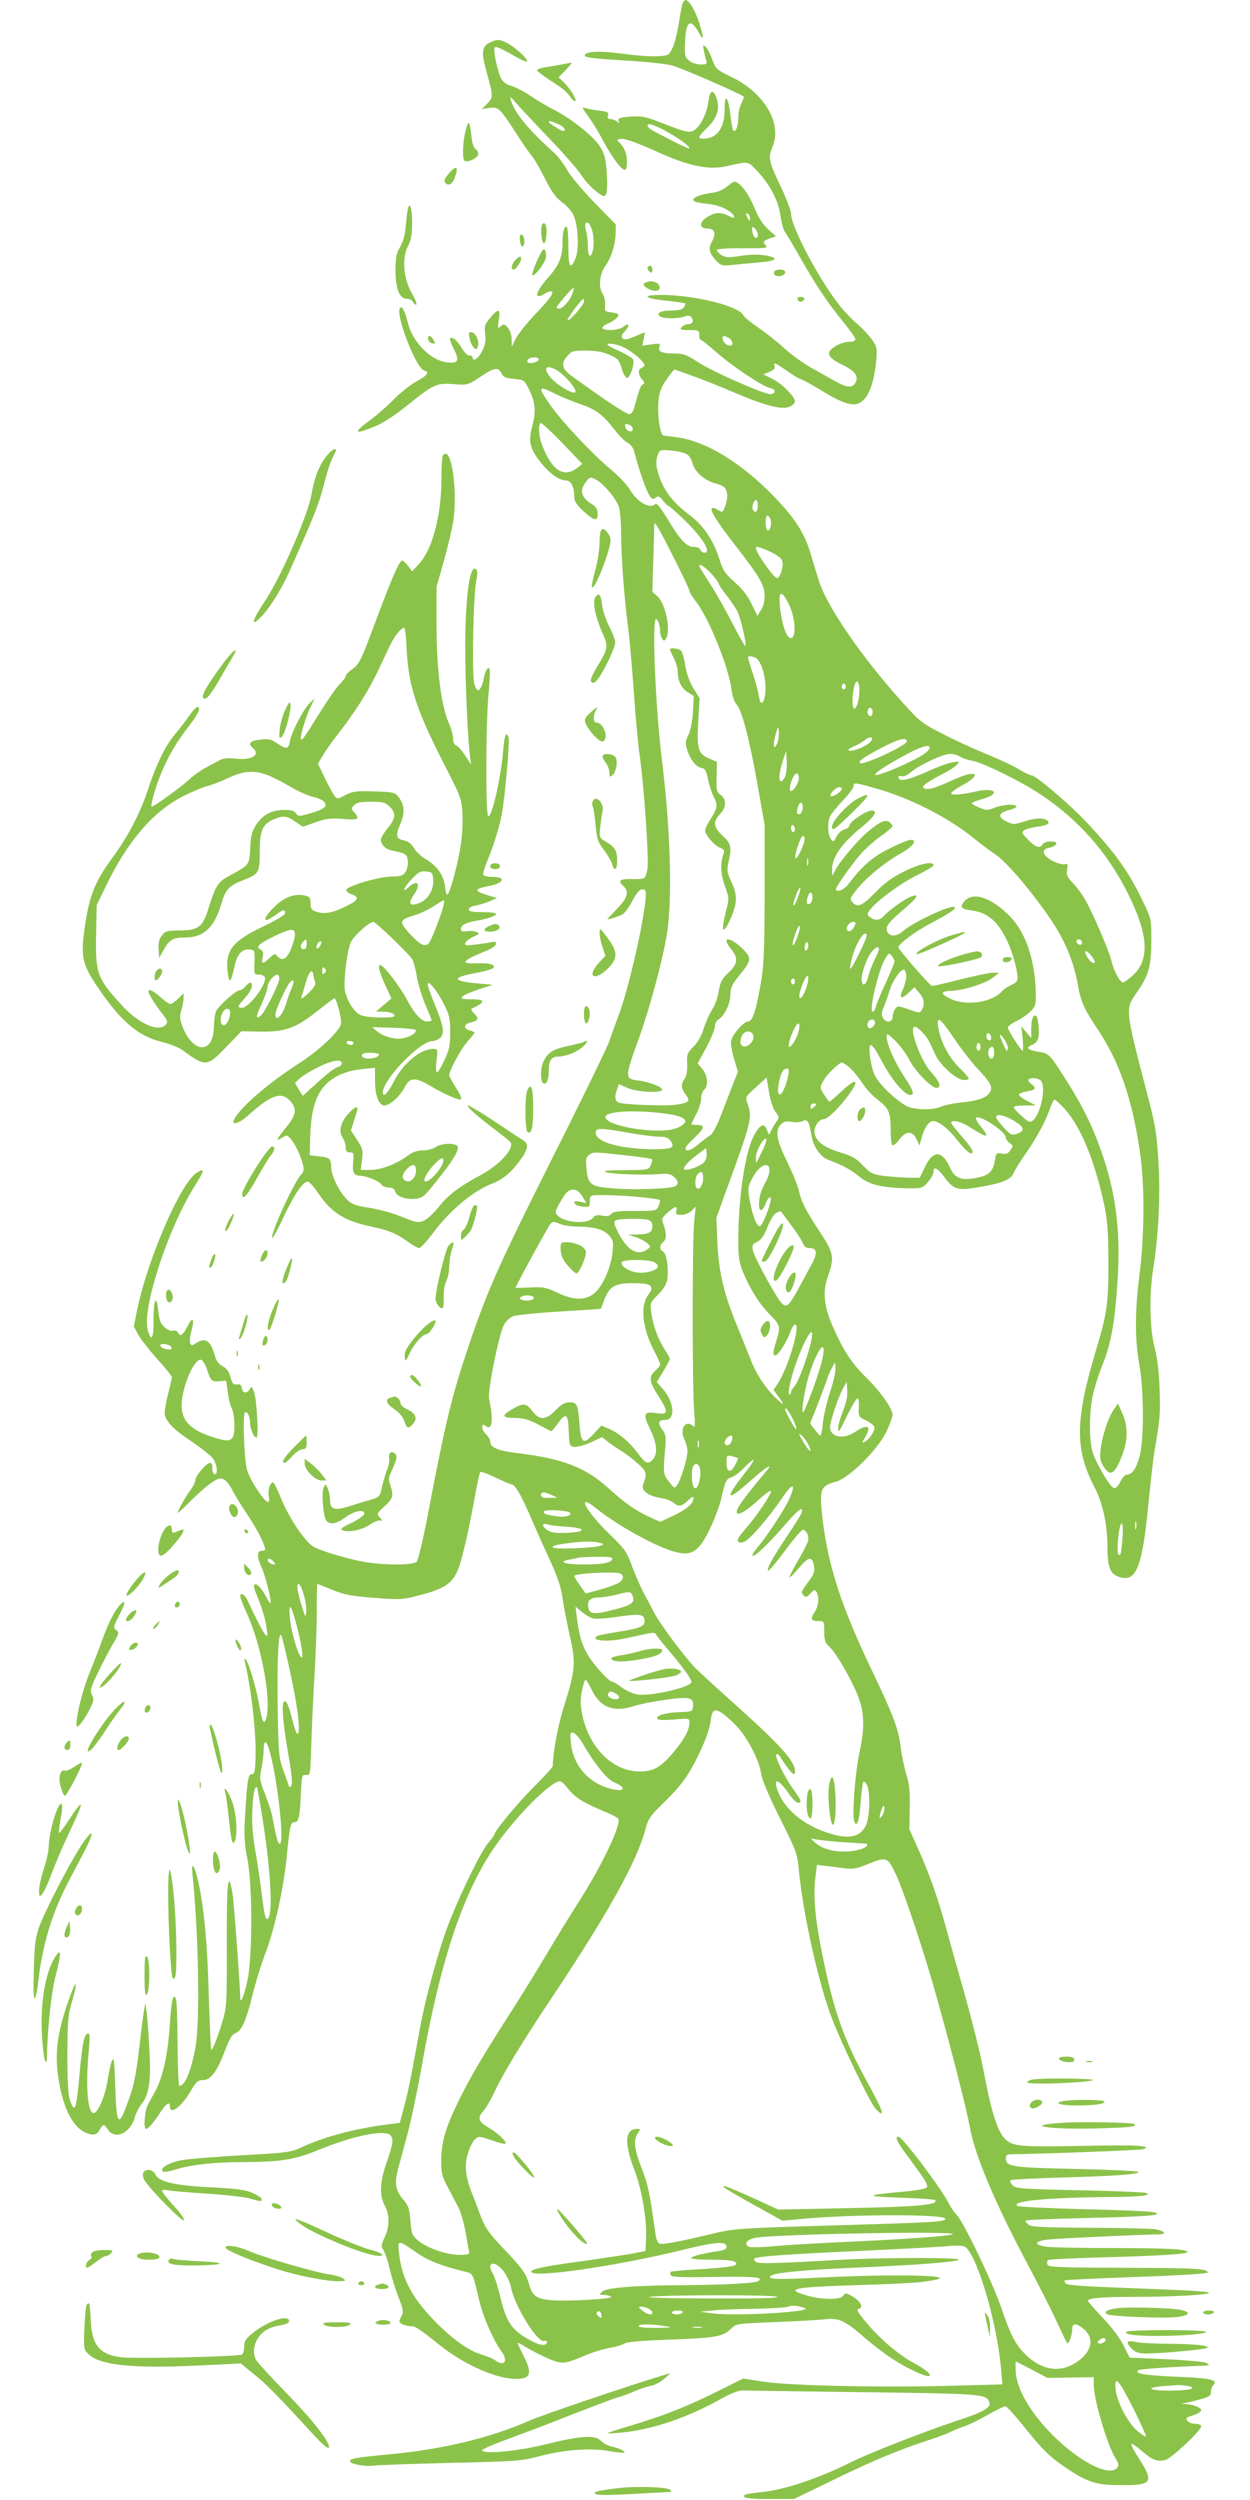 <?xml version="1.0" standalone="no"?>
<!DOCTYPE svg PUBLIC "-//W3C//DTD SVG 20010904//EN"
 "http://www.w3.org/TR/2001/REC-SVG-20010904/DTD/svg10.dtd">
<svg version="1.0" xmlns="http://www.w3.org/2000/svg"
 width="640pt" height="1280pt" viewBox="0 0 640 1280"
 preserveAspectRatio="xMidYMid meet">
<g transform="translate(0,1280) scale(0.1,-0.1)"
fill="#8bc34a" stroke="none">
<path d="M3495 12783 c-4 -10 -13 -58 -20 -106 -8 -49 -22 -105 -33 -125 -18
-36 -21 -37 -78 -40 -32 -2 -112 4 -176 13 -111 15 -182 13 -193 -5 -9 -14 24
-19 210 -30 99 -6 205 -17 235 -25 42 -10 350 -144 368 -160 2 -2 -4 -17 -12
-34 -9 -16 -16 -49 -16 -73 0 -44 -13 -78 -26 -66 -3 4 -10 39 -14 78 -11 96
-30 116 -30 32 0 -68 -17 -111 -52 -136 -23 -17 -78 -22 -78 -8 0 4 18 26 40
47 51 49 67 98 50 149 -17 52 -36 46 -43 -13 -7 -58 -38 -123 -69 -145 -26
-19 -42 -15 -168 34 -85 33 -102 37 -162 33 -56 -4 -66 -8 -61 -22 5 -13 3
-14 -8 -3 -7 6 -22 12 -32 12 -14 0 -18 5 -14 19 4 16 -3 20 -42 24 -25 3 -57
9 -71 13 -23 7 -22 5 13 -44 21 -28 54 -82 73 -119 43 -81 94 -152 112 -153 8
0 12 15 12 41 0 42 -12 72 -38 99 -14 13 -14 15 1 18 24 5 73 -12 214 -75 147
-65 247 -84 333 -64 118 26 107 28 159 -27 65 -69 109 -155 117 -228 4 -32 15
-71 25 -85 10 -14 46 -75 80 -135 77 -135 138 -227 218 -324 33 -41 61 -81 61
-87 0 -8 -13 -13 -30 -13 -34 0 -79 -20 -100 -45 -17 -20 5 -46 63 -73 62 -29
83 -56 69 -87 -15 -33 -44 -32 -107 4 -27 15 -83 47 -123 69 -41 23 -100 66
-133 96 -32 30 -92 78 -133 106 -41 28 -77 58 -80 65 -18 47 -251 105 -419
105 -107 0 -91 -18 28 -30 48 -5 90 -11 93 -14 2 -3 -1 -12 -8 -21 -8 -10 -30
-15 -66 -15 -53 0 -78 -15 -53 -31 19 -12 92 -11 123 0 18 7 28 6 36 -4 15
-18 5 -35 -19 -35 -10 0 -24 -7 -31 -15 -11 -13 -6 -15 39 -15 48 0 51 -2 51
-25 0 -14 3 -25 8 -25 4 0 39 -28 77 -61 86 -76 240 -178 278 -186 29 -6 32
-26 3 -31 -25 -5 -299 115 -374 165 -53 35 -75 43 -112 43 -70 0 -92 9 -84 33
6 19 3 20 -40 14 l-47 -7 7 35 6 34 -51 -21 c-39 -17 -54 -19 -63 -10 -9 9 -6
17 12 37 27 28 20 47 -8 22 -20 -18 -97 -23 -107 -7 -3 5 9 16 27 23 18 8 39
21 47 30 15 19 9 23 -39 29 -22 3 -25 7 -22 36 2 19 -4 44 -13 59 -22 33 -15
100 14 141 31 43 51 108 53 164 l1 49 -110 112 c-60 62 -123 137 -140 168 -18
31 -46 69 -64 85 -134 120 -204 205 -224 273 -6 20 -1 17 26 -15 18 -21 94
-102 168 -180 75 -77 150 -163 167 -190 17 -27 50 -64 74 -82 39 -30 44 -32
53 -16 6 10 7 56 4 106 -5 71 -11 98 -32 133 -30 52 -143 143 -235 191 -36 18
-92 51 -125 74 -33 22 -77 45 -97 50 -25 7 -43 20 -52 38 -19 36 -42 149 -33
159 7 7 31 -4 116 -52 24 -14 47 -23 49 -20 10 10 -62 75 -104 96 -39 18 -45
19 -78 5 -49 -20 -54 -49 -26 -150 36 -129 36 -134 5 -166 l-28 -29 36 6 c48
7 56 0 135 -122 35 -55 73 -110 84 -122 11 -12 41 -64 67 -115 35 -70 56 -99
88 -123 23 -16 49 -45 58 -64 25 -49 31 -177 12 -223 -27 -64 -37 -46 -37 62
0 55 -4 100 -9 100 -14 0 -21 -28 -21 -86 0 -68 -18 -113 -71 -172 -69 -78
-79 -121 -20 -86 17 10 33 15 37 11 10 -9 -14 -41 -96 -127 -38 -41 -79 -93
-90 -115 l-20 -40 0 36 c0 21 -8 47 -19 60 -17 21 -21 22 -36 9 -17 -14 -18
-12 -11 33 9 58 -2 60 -44 10 -28 -34 -31 -43 -26 -82 5 -33 1 -55 -15 -88
-19 -38 -49 -59 -49 -33 0 6 -8 10 -17 10 -10 0 -27 16 -38 37 -21 37 -49 62
-60 51 -4 -3 5 -29 19 -56 31 -61 21 -76 -43 -66 -80 13 -168 104 -192 199
-15 60 -28 87 -39 80 -32 -20 78 -311 123 -323 28 -7 15 -25 -44 -57 -30 -16
-81 -58 -114 -91 -33 -34 -86 -80 -117 -103 -94 -68 -87 -79 22 -34 41 16 102
57 165 107 135 109 149 116 238 109 71 -5 73 -5 132 35 76 51 95 54 112 22 10
-21 21 -26 65 -30 52 -5 53 -6 77 -55 33 -68 36 -113 16 -188 -21 -79 -13
-113 46 -188 45 -55 92 -89 127 -89 25 0 42 -32 42 -82 0 -24 10 -41 47 -75
56 -51 73 -54 73 -13 0 21 -7 34 -27 47 -58 35 -68 72 -32 117 19 24 22 25 49
11 41 -21 108 -102 120 -144 5 -20 10 -76 10 -126 0 -118 16 -342 35 -480 8
-60 21 -211 30 -335 8 -124 22 -271 30 -328 22 -151 48 -528 40 -578 -3 -24
-11 -47 -17 -50 -6 -4 -35 -6 -64 -5 -59 2 -73 -8 -44 -34 33 -29 25 -60 -30
-117 -27 -28 -50 -53 -50 -54 0 -5 57 14 77 24 11 6 33 36 49 66 29 57 50 74
67 57 23 -23 -73 -476 -138 -646 -14 -38 -36 -97 -47 -130 -12 -33 -143 -303
-293 -600 -286 -571 -337 -687 -445 -1015 -69 -208 -106 -364 -190 -808 -25
-130 -49 -229 -57 -238 -17 -17 -141 -19 -248 -4 -78 11 -222 52 -275 78 -44
22 -126 142 -171 250 -18 45 -36 82 -41 82 -15 0 -28 -39 -22 -69 4 -19 2 -31
-4 -31 -19 0 -92 112 -107 164 -15 51 -23 281 -11 294 11 10 26 -20 26 -50 0
-33 19 -78 33 -78 13 0 2 195 -13 235 -10 26 -13 28 -21 13 -14 -25 -37 -22
-41 5 -2 16 -9 21 -25 19 -18 -3 -24 4 -33 37 -8 29 -19 45 -40 56 -21 11 -33
27 -41 58 -22 74 -48 91 -94 61 -23 -15 -25 -15 -31 0 -4 9 -1 36 6 61 17 62
7 78 -18 28 -26 -50 -38 -59 -50 -37 -6 10 -16 15 -26 11 -9 -4 -27 3 -42 17
-22 18 -28 34 -34 87 -9 89 -25 51 -24 -59 1 -88 -13 -106 -30 -39 -28 112
105 518 240 733 53 84 55 98 9 68 -81 -53 -249 -441 -302 -697 l-18 -88 23
-43 c13 -23 57 -80 98 -125 40 -45 74 -86 74 -92 0 -6 -9 -47 -21 -92 -11 -44
-18 -90 -15 -102 10 -38 46 -75 136 -135 48 -32 97 -71 109 -86 23 -29 29 -89
9 -81 -7 2 -12 16 -11 31 1 16 -3 26 -12 26 -18 0 -75 -67 -75 -88 0 -10 -12
-34 -26 -53 -25 -34 -64 -103 -64 -114 0 -4 26 20 58 52 76 76 136 123 160
123 22 0 43 -21 67 -70 10 -19 39 -66 65 -105 49 -73 82 -134 94 -172 6 -19 4
-23 -13 -23 -27 0 -27 -30 0 -90 20 -44 51 -171 44 -178 -2 -2 -13 14 -24 35
-35 69 -79 86 -52 20 31 -75 50 -135 56 -182 6 -46 5 -48 -9 -31 -13 16 -50
89 -90 175 -13 28 -36 40 -36 18 0 -8 15 -47 34 -88 77 -167 129 -461 97 -543
-11 -28 -19 -10 -36 86 -18 93 -52 208 -68 223 -6 7 -7 0 -2 -20 33 -141 59
-374 53 -495 -2 -62 -6 -75 -19 -74 -19 2 -24 -32 -35 -226 -5 -91 -2 -134 12
-205 27 -130 27 -503 1 -625 -17 -78 -37 -126 -37 -89 -1 67 -32 496 -40 538
-23 126 -30 55 -29 -284 1 -243 -1 -300 -15 -350 -24 -86 -58 -176 -64 -170
-3 2 -8 127 -13 277 -7 271 -24 446 -54 585 -18 82 -37 108 -30 41 31 -294 40
-754 16 -888 -22 -123 -54 -200 -83 -200 -4 0 -8 96 -9 213 0 116 -4 221 -8
231 -14 37 -24 -4 -32 -138 -9 -140 -36 -263 -72 -329 -12 -22 -30 -54 -39
-71 -17 -32 -25 -126 -10 -126 11 0 42 36 75 88 28 42 47 54 47 28 0 -49 62
-1 112 87 23 39 32 47 57 47 40 0 71 41 112 148 24 64 37 86 56 93 31 12 55
67 87 199 14 58 44 155 67 215 47 125 92 331 108 497 14 144 19 168 36 168 24
0 30 22 35 135 5 106 6 110 27 107 22 -3 22 -1 27 160 3 90 10 253 17 363 6
110 12 257 11 328 0 70 1 127 3 127 2 0 36 -14 76 -30 62 -25 97 -32 214 -41
131 -10 145 -10 224 11 135 34 176 61 206 133 20 48 56 205 85 367 12 69 25
128 29 133 4 4 39 -9 78 -28 39 -19 76 -35 81 -35 19 0 52 -57 103 -177 28
-65 73 -165 100 -223 34 -75 51 -127 59 -180 5 -41 22 -126 36 -189 33 -142
30 -181 -25 -356 -34 -106 -59 -239 -61 -318 0 -5 -39 -48 -86 -95 -88 -88
-202 -223 -212 -252 -3 -8 -18 -30 -34 -48 -34 -40 -129 -232 -193 -391 -53
-132 -123 -383 -155 -556 -48 -265 -61 -329 -82 -405 l-21 -79 -46 -6 c-170
-20 -331 -62 -450 -116 -64 -29 -73 -31 -316 -44 -137 -8 -274 -19 -304 -25
-56 -10 -101 -33 -101 -50 0 -14 18 -13 76 4 80 24 196 36 342 36 189 1 260
12 377 60 179 74 343 108 373 78 18 -18 15 -45 -18 -138 -35 -101 -39 -169
-10 -223 26 -48 25 -109 -1 -163 -18 -39 -19 -45 -5 -66 8 -13 22 -55 31 -94
9 -39 29 -104 45 -145 26 -67 27 -76 14 -101 -13 -25 -12 -28 5 -38 11 -5 31
-10 44 -10 24 0 39 -10 156 -103 120 -95 284 -167 381 -167 78 0 87 27 40 120
-17 33 -30 62 -30 64 0 3 20 -7 44 -22 24 -15 74 -41 111 -57 76 -32 83 -31
203 20 35 14 88 30 119 35 30 5 62 15 70 21 9 8 87 15 231 20 237 9 272 15
314 55 27 27 29 27 228 35 110 4 224 11 253 14 71 9 102 -5 210 -99 94 -80
169 -130 261 -172 97 -44 85 -6 -13 46 -78 42 -169 119 -241 203 -44 52 -57
73 -46 75 33 7 11 44 -43 72 -20 10 -25 10 -33 -4 -11 -20 -101 -22 -175 -2
-134 36 -89 46 245 56 266 9 321 12 395 26 130 25 -198 32 -584 13 -221 -12
-284 -9 -248 11 26 15 179 29 439 40 304 13 499 28 519 40 21 12 -389 12 -604
0 -354 -20 -420 -21 -435 -11 -8 5 -11 13 -8 17 12 11 160 22 533 39 198 9
400 20 449 24 70 6 91 4 103 -7 64 -64 159 -395 178 -618 l7 -82 -259 -7
c-348 -10 -817 0 -958 20 l-110 17 -130 -65 c-157 -78 -270 -123 -435 -173
-69 -20 -127 -39 -130 -42 -3 -2 29 -1 70 3 160 15 342 77 512 173 50 28 90
43 111 43 17 -1 295 -5 617 -9 607 -8 629 -9 645 -50 11 -29 -28 -51 -168 -97
-171 -57 -447 -165 -539 -211 -166 -83 -340 -142 -461 -154 -43 -4 -81 -10
-84 -14 -16 -16 18 -21 130 -21 l122 0 200 97 c205 100 336 154 485 203 47 15
101 35 120 45 19 9 52 23 72 29 21 7 73 32 115 57 43 24 84 44 90 44 7 0 47
-44 90 -97 97 -122 135 -160 213 -213 118 -80 160 -94 293 -94 158 -1 167 15
85 142 -22 34 -38 65 -35 69 3 3 27 -13 53 -36 52 -46 80 -57 121 -46 30 7
183 151 183 172 0 8 -12 13 -29 13 -36 0 -62 27 -35 36 45 14 64 24 64 34 0
13 -42 30 -78 31 -27 2 -27 2 -2 6 14 2 49 11 77 19 44 12 53 18 53 37 0 13 5
28 12 35 27 27 -11 36 -186 43 -168 7 -224 17 -196 34 6 4 89 11 183 16 95 4
174 8 177 9 3 0 -4 6 -14 12 -11 6 -102 14 -205 19 -102 4 -187 8 -187 8 -1 1
-15 29 -32 64 -19 37 -61 93 -107 141 -41 43 -75 82 -75 86 0 14 74 20 235 20
194 0 385 10 385 21 0 7 -104 13 -483 27 -157 6 -241 12 -249 20 -6 6 -10 14
-7 16 2 3 169 11 369 18 229 8 365 17 364 23 -1 19 -62 23 -437 24 -330 1
-378 3 -384 16 -3 9 -2 19 2 23 3 4 124 10 268 14 309 8 447 17 447 28 0 14
-106 20 -385 20 -154 0 -304 3 -332 6 -75 9 -70 31 10 38 56 6 494 26 560 26
42 0 32 17 -15 26 -24 4 -176 7 -339 8 -235 1 -299 4 -312 15 -10 7 -17 17
-17 21 0 4 145 10 321 14 316 7 396 15 334 30 -16 4 -176 11 -356 15 -179 5
-332 12 -339 16 -40 25 143 43 460 46 165 1 232 8 198 21 -9 4 -163 10 -342
14 -299 6 -327 9 -342 26 -10 10 -14 21 -10 25 4 4 122 10 263 14 274 8 393
16 393 29 0 4 -143 11 -317 15 -336 7 -363 11 -363 55 0 14 7 20 23 20 197 3
667 21 681 26 48 19 -35 23 -320 17 -319 -6 -352 -3 -392 40 -37 40 -69 144
-107 350 -14 76 -57 247 -94 380 -38 133 -81 287 -96 342 -40 148 -81 266
-138 395 l-51 115 2 108 c2 85 -2 123 -18 173 -10 35 -24 99 -29 143 -11 89
-39 163 -141 376 -159 331 -227 537 -257 776 -20 164 -14 181 65 202 68 17
217 165 261 258 17 36 31 75 31 85 0 32 -63 121 -137 193 -74 73 -116 138
-169 259 -46 106 -53 178 -25 257 34 95 30 120 -39 224 -75 114 -97 157 -110
216 -6 26 -33 92 -60 148 -55 111 -63 162 -30 192 14 13 28 16 54 11 20 -4 45
-2 55 4 25 13 35 -4 45 -70 9 -59 46 -114 88 -129 73 -27 115 -50 156 -84 50
-42 115 -58 240 -61 82 -1 84 -1 113 32 16 18 29 42 29 53 0 30 20 19 58 -32
47 -61 65 -66 175 -47 116 19 164 39 177 72 5 14 34 61 64 103 57 82 105 173
125 236 7 20 16 37 21 37 4 0 28 -22 53 -50 80 -89 151 -261 199 -482 18 -86
22 -135 23 -298 0 -218 -6 -263 -67 -465 -104 -350 -105 -498 -2 -694 40 -77
64 -189 64 -300 0 -98 13 -135 50 -151 95 -40 128 35 160 370 11 113 25 232
30 265 29 164 32 199 27 325 -3 91 -12 160 -26 214 -25 95 -28 271 -5 411 26
163 36 373 25 542 -8 134 -16 183 -51 318 -123 474 -121 454 -55 550 58 85 69
127 70 260 0 107 -1 112 -38 189 -79 166 -142 254 -302 425 -83 87 -252 231
-273 231 -8 0 -37 14 -65 31 -27 17 -100 51 -161 76 -61 25 -163 71 -226 104
-112 57 -118 61 -221 176 -202 226 -379 484 -417 612 -12 39 -32 102 -43 141
-33 108 -84 184 -199 301 -161 163 -335 268 -477 289 -37 5 -71 10 -75 10 -14
0 -28 67 -28 137 0 77 11 109 57 170 l25 32 86 -31 c48 -16 147 -56 222 -88
156 -67 245 -90 284 -72 14 6 26 18 26 27 0 25 -68 92 -117 116 l-45 22 32 13
c22 10 30 19 26 29 -8 23 3 18 65 -25 32 -22 61 -40 66 -40 6 0 47 -23 93 -50
100 -61 143 -80 182 -80 59 0 100 78 114 220 6 66 5 72 -21 111 -16 22 -49 57
-74 79 -25 21 -65 62 -89 92 -103 127 -252 407 -252 474 0 16 -25 81 -55 144
-59 123 -63 142 -40 197 51 122 -41 278 -212 360 -74 36 -79 40 -96 88 -10 28
-25 57 -34 65 -14 13 -15 12 -10 -15 3 -16 8 -40 12 -52 7 -21 4 -23 -28 -23
-19 0 -45 8 -58 19 -21 17 -24 27 -22 82 3 120 26 141 70 64 28 -50 29 -36 3
48 -19 61 -52 117 -70 117 -4 0 -11 -8 -15 -17z m-640 -617 c31 -13 48 -36 28
-36 -11 0 -73 39 -73 45 0 8 8 6 45 -9z m595 -61 c53 -32 91 -65 76 -65 -9 0
-164 79 -193 97 -13 9 -20 19 -17 24 7 11 60 -11 134 -56z m-421 -476 c12 -35
14 -82 5 -116 -11 -39 -24 -25 -24 25 0 26 -4 61 -9 79 -15 51 10 62 28 12z
m-99 -335 c-14 -35 -49 -74 -67 -74 -7 0 -13 3 -13 6 0 9 83 105 87 100 2 -2
-1 -16 -7 -32z m60 -38 c0 -17 -76 -103 -84 -95 -5 5 72 109 81 109 2 0 3 -6
3 -14z m741 -186 c21 -12 26 -40 6 -40 -17 0 -37 20 -37 37 0 16 5 16 31 3z
m-536 -49 c39 -18 105 -74 105 -91 0 -4 -7 -10 -15 -14 -20 -7 -19 -35 3 -59
12 -14 13 -21 5 -24 -12 -4 -22 -31 -43 -110 -8 -31 -16 -43 -29 -43 -16 0
-123 71 -291 193 -53 38 -60 64 -26 103 23 27 29 29 98 29 53 -1 86 -7 120
-22 42 -19 48 -27 61 -70 8 -27 20 -48 28 -48 15 0 39 72 31 94 -3 7 -34 26
-68 42 -35 15 -64 31 -64 34 0 11 47 4 85 -14z m-437 -63 c-5 -15 -58 -24 -58
-10 0 15 12 22 38 22 14 0 22 -5 20 -12z m85 -49 c50 -26 126 -119 97 -119
-24 0 -89 41 -119 75 -41 47 -30 70 22 44z m5 -128 c31 -15 88 -38 125 -51 76
-25 116 -55 174 -131 21 -28 50 -57 65 -65 19 -10 31 -27 38 -57 21 -82 60
-193 76 -215 13 -19 18 -21 31 -10 13 10 19 8 37 -15 12 -15 25 -27 28 -27 4
0 41 -33 82 -72 96 -95 141 -168 102 -168 -8 0 -16 7 -20 15 -3 9 -18 15 -35
15 -36 0 -70 37 -137 149 -32 52 -52 77 -58 71 -28 -28 -92 7 -131 73 -13 23
-56 69 -96 102 -95 79 -249 243 -310 329 -69 98 -66 105 29 57z m111 -374
c-70 -56 -131 -20 -182 111 -18 44 -22 103 -10 116 4 4 54 -42 111 -101 l103
-108 -22 -18z m265 217 c9 -3 16 -13 16 -21 0 -20 -34 -12 -38 10 -4 19 -1 20
22 11z m293 -150 c12 -7 24 -27 28 -44 9 -41 58 -87 108 -102 54 -15 64 -23
70 -56 5 -25 -15 -92 -28 -92 -3 0 -14 5 -25 12 -10 7 -22 9 -25 6 -11 -11 26
-70 114 -183 129 -166 156 -211 156 -265 0 -28 -7 -57 -19 -74 l-18 -29 -30
61 c-20 42 -47 77 -86 111 -51 45 -60 59 -80 122 -30 95 -83 172 -155 225 -74
55 -121 113 -147 182 -22 59 -25 88 -11 126 9 23 13 24 68 19 32 -3 68 -11 80
-19z m363 -264 c0 -30 -13 -40 -25 -20 -8 13 4 50 16 50 5 0 9 -13 9 -30z m65
-70 c8 -25 -3 -62 -16 -55 -12 8 -12 75 0 75 5 0 13 -9 16 -20z m-496 -194
c45 -88 81 -165 81 -171 0 -7 15 -32 34 -56 65 -83 168 -338 181 -449 4 -32
14 -63 25 -75 28 -30 66 -174 108 -409 l37 -211 0 -350 c-1 -287 -4 -368 -18
-450 -26 -151 -44 -205 -67 -205 -21 0 -78 -64 -87 -98 -3 -13 4 -54 15 -92
l20 -67 -33 -84 c-18 -46 -45 -117 -61 -158 -17 -42 -38 -79 -49 -85 -11 -6
-37 -26 -58 -43 -37 -33 -67 -43 -67 -22 0 7 20 30 45 53 53 50 56 66 15 66
-16 0 -30 2 -30 4 0 3 11 26 25 52 14 26 25 62 25 79 0 18 7 38 15 45 23 19
19 75 -9 107 l-24 28 44 81 c24 45 44 93 44 107 0 16 8 32 21 39 30 19 59 81
59 128 0 33 8 50 44 94 66 81 67 92 13 143 -66 62 -106 56 -52 -9 36 -43 32
-74 -15 -118 -34 -32 -42 -46 -50 -95 -5 -32 -20 -74 -34 -94 -13 -20 -32 -63
-43 -96 -11 -38 -30 -72 -53 -94 -31 -32 -34 -39 -32 -88 2 -35 -3 -62 -13
-76 -20 -29 -19 -49 6 -82 26 -32 18 -41 -49 -51 -52 -8 -270 0 -294 11 -20 8
-23 31 -8 69 l9 25 43 -19 c47 -22 178 -28 178 -9 0 14 -61 38 -115 46 -79 10
-79 7 0 228 55 153 118 391 140 525 28 178 18 532 -25 880 -34 275 -53 730
-31 730 10 0 21 -34 21 -65 0 -11 5 -27 10 -35 9 -13 11 -13 20 0 26 41 -2
181 -45 218 l-25 22 5 167 c3 93 5 172 5 178 0 21 23 -18 99 -169z m497 28
c38 -18 56 -33 60 -50 6 -25 -12 -84 -27 -84 -17 0 -109 130 -109 155 0 10 22
4 76 -21z m-297 -119 c17 -20 31 -40 31 -44 0 -5 17 -31 39 -58 21 -27 46 -64
56 -82 17 -34 49 -170 41 -178 -2 -3 -32 50 -66 116 -34 66 -84 155 -112 198
-27 42 -53 83 -56 91 -9 24 31 -2 67 -43z m390 -149 c27 -54 38 -142 21 -166
-23 -33 -57 48 -67 159 -7 78 9 81 46 7z m-174 -272 c36 -14 65 -125 51 -198
-9 -47 -24 -46 -31 2 -3 20 -16 71 -30 112 -14 42 -25 79 -25 83 0 9 13 9 35
1z m535 -168 c0 -25 -5 -57 -11 -73 -23 -61 -34 23 -13 100 10 33 24 17 24
-27z m-70 19 c0 -8 -4 -15 -10 -15 -5 0 -10 7 -10 15 0 8 5 15 10 15 6 0 10
-7 10 -15z m136 -141 c-5 -13 -10 -14 -18 -6 -6 6 -8 18 -4 28 5 13 10 14 18
6 6 -6 8 -18 4 -28z m-487 -150 c-18 -43 -23 -6 -7 48 12 42 12 42 16 12 1
-16 -2 -43 -9 -60z m474 4 c-23 -22 -93 -49 -108 -40 -5 3 6 12 25 20 19 7 45
22 58 33 31 24 51 13 25 -13z m190 7 c4 -20 -225 -126 -240 -112 -9 10 18 29
101 73 95 50 135 62 139 39z m117 -33 c0 -22 -75 -65 -199 -116 -124 -50 -101
-19 48 64 97 55 151 73 151 52z m-739 -145 c-6 -15 -15 -27 -21 -27 -15 0 -12
40 7 101 l18 54 3 -51 c2 -27 -2 -62 -7 -77z m894 99 c11 -7 39 -17 62 -21 53
-8 255 -108 353 -174 194 -130 340 -296 445 -506 105 -210 113 -339 25 -419
-22 -20 -45 -36 -50 -36 -16 0 -48 60 -59 109 -11 50 -97 250 -138 320 -14 24
-41 60 -60 80 -29 30 -34 41 -29 69 4 28 2 32 -12 27 -10 -3 -38 5 -62 17 -54
28 -62 60 -16 68 33 6 48 29 19 31 -32 2 -47 -2 -58 -18 -14 -19 -37 -9 -78
35 -24 24 -26 31 -13 41 7 6 37 14 65 18 54 6 73 19 50 34 -21 13 -61 11 -118
-8 -48 -15 -54 -15 -86 0 -48 23 -45 44 9 59 25 6 43 15 40 20 -8 13 -71 9
-113 -8 -37 -14 -42 -14 -83 4 -46 21 -46 20 31 44 84 25 54 57 -35 37 -80
-18 -134 -22 -134 -11 0 6 27 25 60 43 65 35 82 66 30 55 -17 -3 -65 -21 -107
-41 -73 -34 -112 -42 -126 -28 -9 8 29 34 104 73 30 15 62 36 70 46 13 16 11
17 -23 11 -21 -3 -77 -23 -125 -45 -104 -47 -153 -57 -153 -31 0 6 7 8 16 5
10 -4 29 4 47 20 45 38 166 94 202 94 17 0 39 -6 50 -14z m-825 -109 c0 -25
-26 -67 -41 -67 -10 0 -3 43 13 73 12 24 28 21 28 -6z m409 -58 c171 -50 363
-149 491 -254 30 -25 78 -61 107 -80 59 -40 191 -196 287 -339 70 -104 116
-217 135 -331 14 -81 32 -122 101 -225 112 -168 175 -351 216 -625 25 -166 24
-424 -1 -625 -25 -192 -25 -335 -2 -465 24 -131 25 -383 2 -470 -17 -64 -38
-95 -65 -95 -9 0 -24 -16 -33 -35 -9 -19 -23 -35 -31 -35 -19 0 -93 124 -112
186 -18 61 -18 200 1 289 8 38 30 108 49 155 43 107 62 207 76 402 19 260 -2
456 -70 660 -49 148 -100 253 -188 393 -88 139 -91 142 -146 150 -55 9 -67 21
-32 35 15 5 28 20 32 35 7 26 0 102 -9 112 -15 14 -27 -14 -27 -60 l0 -52 -25
30 -26 30 7 -62 c3 -35 3 -63 0 -63 -8 0 -76 106 -76 119 0 6 21 22 48 35 26
13 58 36 72 51 22 24 25 34 23 98 -4 162 -52 303 -130 383 -94 97 -188 130
-233 82 -28 -30 -21 -42 31 -49 87 -10 141 -58 189 -164 27 -58 50 -145 50
-185 0 -13 -12 -25 -32 -33 -18 -8 -39 -22 -47 -31 -47 -57 -179 -78 -260 -42
-58 27 -58 41 0 43 64 2 179 39 215 69 l29 23 -31 1 c-17 0 -93 -16 -168 -35
-76 -20 -142 -34 -145 -33 -14 6 -171 187 -171 197 0 18 81 79 168 125 98 52
128 73 120 81 -15 16 -211 -75 -267 -124 -38 -33 -81 -25 -81 15 0 17 21 42
79 91 79 67 94 91 44 72 -31 -12 -110 -68 -137 -98 -22 -24 -45 -27 -71 -7
-17 12 -17 14 -1 37 30 43 158 137 243 179 46 22 83 45 83 50 0 23 -72 8 -151
-32 -61 -30 -101 -59 -144 -104 -69 -71 -94 -83 -119 -55 -16 18 -15 21 17 62
44 59 150 146 228 189 64 36 89 70 51 70 -11 0 -60 -20 -109 -45 -87 -43 -139
-89 -211 -184 -21 -28 -62 -43 -62 -23 0 12 73 115 123 175 22 26 68 68 103
93 35 25 64 49 64 54 0 4 -7 13 -15 20 -20 16 -50 4 -110 -47 -51 -42 -142
-149 -167 -196 l-17 -32 -1 33 c0 62 50 135 153 218 66 54 84 84 49 84 -26 0
-112 -57 -112 -75 0 -8 -11 -17 -25 -21 -15 -4 -33 -20 -42 -37 -15 -29 -16
-30 -29 -12 -17 23 -18 88 -3 118 7 12 36 48 65 79 30 31 54 64 54 72 0 21 6
21 129 -15z m-189 1 c0 -13 -49 -44 -57 -36 -9 8 27 46 44 46 7 0 13 -4 13
-10z m-200 -94 c0 -24 -16 -43 -27 -32 -8 8 6 56 17 56 6 0 10 -11 10 -24z
m-40 -112 c0 -8 -4 -14 -10 -14 -5 0 -10 9 -10 21 0 11 5 17 10 14 6 -3 10
-13 10 -21z m50 -51 c-1 -27 -42 -110 -47 -96 -6 17 26 113 38 113 5 0 9 -8 9
-17z m17 -130 c-3 -10 -5 -4 -5 12 0 17 2 24 5 18 2 -7 2 -21 0 -30z m-52
-168 c-9 -26 -20 -44 -23 -41 -2 3 3 26 13 51 9 26 20 44 23 41 2 -3 -3 -26
-13 -51z m75 1 c0 -24 -16 -43 -27 -32 -8 8 6 56 17 56 6 0 10 -11 10 -24z
m220 -134 c0 -5 -6 -16 -13 -27 -18 -24 -41 -11 -27 16 10 19 40 27 40 11z
m-296 -65 c-9 -26 -20 -47 -24 -47 -8 0 11 67 26 91 14 23 13 -1 -2 -44z m350
-9 c-9 -31 -73 -158 -79 -158 -7 0 6 61 22 100 19 47 41 80 54 80 6 0 8 -9 3
-22z m1106 -24 c0 -17 -22 -14 -28 4 -2 7 3 12 12 12 9 0 16 -7 16 -16z
m-1409 -37 c-8 -8 -11 -5 -11 9 0 27 14 41 18 19 2 -9 -1 -22 -7 -28z m369 3
c0 -6 -10 -30 -22 -53 -11 -23 -26 -61 -32 -85 -12 -46 -29 -57 -34 -22 -5 28
25 113 49 144 21 27 39 34 39 16z m1082 -27 c25 -30 30 -43 16 -43 -8 0 -22
14 -31 30 -20 33 -9 41 15 13z m-1002 -36 c0 -6 -20 -53 -44 -107 -25 -53 -48
-109 -51 -123 -4 -15 -12 -27 -17 -27 -21 0 30 215 64 271 19 32 21 32 34 14
8 -10 14 -23 14 -28z m60 -77 c0 -16 -8 -45 -17 -65 -22 -46 -10 -55 28 -19
l31 29 24 -28 c26 -30 30 -57 14 -87 -10 -18 -12 -18 -67 2 -54 19 -58 19 -70
2 -7 -10 -13 -28 -13 -41 0 -29 -35 -32 -50 -3 -8 15 -6 29 6 57 9 21 22 59
30 85 16 51 60 112 75 102 5 -3 9 -18 9 -34z m-515 -66 c-9 -24 -21 -44 -27
-44 -12 0 -4 38 19 89 23 52 30 12 8 -45z m-55 41 c0 -8 -4 -15 -10 -15 -5 0
-10 7 -10 15 0 8 5 15 10 15 6 0 10 -7 10 -15z m410 -209 c0 -20 -26 -40 -35
-26 -10 16 2 40 20 40 8 0 15 -6 15 -14z m408 -87 c35 -52 85 -116 111 -144
71 -75 85 -99 71 -125 -16 -30 -62 -46 -150 -55 -41 -4 -87 -14 -102 -21 -32
-16 -108 -18 -159 -4 -49 14 -162 119 -183 170 -9 22 -19 65 -22 96 -9 75 8
70 54 -17 65 -124 140 -205 164 -181 7 7 -6 35 -40 86 -51 76 -92 169 -92 208
0 19 5 17 44 -21 24 -24 56 -67 71 -96 28 -57 113 -145 140 -145 26 0 17 31
-21 73 -38 41 -74 114 -94 187 -15 57 -1 69 37 30 30 -31 34 -36 73 -122 25
-54 109 -128 146 -128 13 0 24 4 24 8 0 4 -22 30 -49 56 -53 52 -96 134 -107
205 -10 65 9 51 84 -60z m-798 46 c-9 -40 -36 -85 -50 -85 -9 0 9 61 30 99 17
33 29 24 20 -14z m-232 -31 c4 -25 -31 -59 -53 -51 -18 7 -19 30 -4 58 14 26
53 22 57 -7z m1215 2 c6 -16 -2 -28 -14 -20 -12 7 -11 34 0 34 5 0 11 -6 14
-14z m87 -57 c0 -10 -2 -19 -5 -19 -5 0 -35 68 -35 79 1 15 40 -43 40 -60z
m-140 1 c0 -11 -4 -20 -10 -20 -5 0 -10 9 -10 20 0 11 5 20 10 20 6 0 10 -9
10 -20z m70 -30 c0 -20 -5 -30 -15 -30 -15 0 -21 40 -8 53 14 15 23 6 23 -23z
m-740 -76 c17 -15 46 -50 64 -78 18 -28 53 -67 79 -86 58 -45 67 -64 67 -155
0 -41 4 -76 9 -79 5 -3 21 10 35 29 35 46 67 47 88 3 l16 -33 11 40 c13 50 37
85 58 85 29 0 80 -40 123 -96 47 -60 80 -85 80 -60 0 9 -25 43 -55 77 -30 34
-55 65 -55 70 0 18 48 8 92 -20 98 -62 110 -61 57 5 -17 21 -26 40 -21 42 30
10 152 -74 152 -103 0 -8 9 -20 20 -28 18 -12 18 -15 3 -36 -12 -18 -22 -22
-44 -17 -27 5 -29 3 -35 -35 -10 -58 -30 -77 -96 -90 -75 -15 -109 -2 -133 51
-41 91 -86 93 -128 8 l-28 -58 -57 0 c-31 1 -87 5 -124 9 -61 8 -70 13 -110
54 -35 37 -56 49 -117 67 -85 25 -131 62 -131 106 0 31 25 64 49 64 19 0 84
65 130 129 55 78 34 84 -43 11 -29 -27 -56 -50 -59 -50 -3 0 -15 16 -28 36
-22 36 -22 37 -3 71 17 32 80 93 96 93 3 0 21 -12 38 -26z m-314 -39 c-11 -58
-36 -109 -48 -97 -13 13 7 113 25 124 23 15 29 8 23 -27z m-66 -187 c21 -28
21 -29 2 -56 -10 -15 -22 -36 -27 -47 -7 -18 -8 -18 -17 8 -15 42 -39 30 -71
-33 -44 -89 -77 -317 -77 -535 0 -82 5 -110 24 -158 36 -87 85 -165 139 -219
52 -53 54 -61 32 -132 -18 -57 -19 -76 -5 -76 14 0 59 71 75 117 7 20 18 39
24 41 35 12 -32 -219 -88 -304 l-21 -30 25 -34 c36 -48 31 -50 -16 -5 -52 51
-100 125 -126 195 -12 30 -42 105 -67 167 -69 164 -97 284 -103 433 l-5 125
47 130 c133 364 138 383 113 453 -13 34 -13 35 42 85 l55 50 12 -74 c7 -42 21
-85 33 -101z m1358 160 c30 -30 2 -171 -41 -206 -13 -11 -21 -8 -56 24 -23 20
-41 40 -41 45 0 5 26 9 57 9 l57 0 -44 23 c-24 12 -43 27 -43 32 0 6 17 13 37
16 48 8 55 17 28 38 -13 9 -20 20 -16 24 11 11 49 8 62 -5z m-1148 -122 c0 -2
-7 -9 -15 -16 -12 -10 -15 -10 -15 4 0 9 7 16 15 16 8 0 15 -2 15 -4z m-780
-47 c117 -14 141 -43 64 -75 -84 -35 -364 8 -364 57 0 29 145 38 300 18z
m1794 -39 c52 -33 55 -50 12 -65 -25 -9 -32 -6 -67 32 -21 23 -39 47 -39 53 0
20 46 10 94 -20z m-1975 -60 c62 -11 133 -20 157 -20 33 0 46 -5 58 -22 24
-34 5 -43 -92 -42 -170 2 -292 37 -292 84 0 26 21 26 169 0z m697 -63 c-7 -18
-21 -47 -29 -63 l-16 -29 -1 29 c0 30 35 96 51 96 5 0 3 -15 -5 -33z m-312
-88 c-19 -21 -90 -46 -101 -36 -8 9 23 43 72 79 l40 30 3 -27 c2 -15 -4 -35
-14 -46z m-405 36 c74 -8 137 -17 139 -20 3 -3 0 -16 -6 -30 -11 -25 -13 -25
-134 -26 -96 -1 -116 -3 -93 -11 32 -10 198 -16 277 -9 36 3 53 0 68 -14 25
-22 26 -41 3 -50 -30 -12 -205 -18 -307 -10 -121 9 -135 18 -143 99 -5 50 -3
61 12 72 23 17 20 17 184 -1z m741 -78 c0 -12 -9 -40 -21 -61 -24 -45 -31 -69
-33 -110 -2 -42 18 -42 33 -1 14 40 35 48 25 9 -13 -52 -42 -118 -53 -122 -15
-5 -37 50 -52 130 -11 62 -11 69 12 114 34 68 89 93 89 41z m-340 -41 c0 -33
-20 -62 -33 -49 -11 11 -8 58 5 71 20 20 28 14 28 -22z m-617 -93 l19 -33 -32
7 c-26 5 -32 3 -28 -8 2 -8 21 -15 41 -17 35 -3 37 -2 37 27 0 34 -3 34 110
31 82 -1 241 -17 248 -24 3 -3 0 -17 -6 -31 -11 -24 -14 -25 -121 -25 -85 0
-111 -3 -121 -15 -9 -11 -22 -14 -47 -9 -25 5 -37 2 -46 -10 -25 -35 -143 -28
-181 10 -14 14 -14 18 0 47 9 18 26 45 36 60 27 38 65 34 91 -10z m480 -73
c-5 -17 0 -20 26 -20 18 0 40 9 52 21 l21 21 -8 -79 c-10 -100 -10 -849 0
-968 6 -73 5 -88 -5 -77 -39 37 -72 -15 -44 -70 8 -17 15 -43 15 -58 0 -35
-35 -149 -53 -174 -13 -18 -15 -17 -42 18 -30 39 -30 43 -19 170 5 60 3 72
-16 98 -24 33 -19 48 16 48 53 0 47 90 -11 157 l-32 37 34 56 c18 30 33 58 33
62 0 4 -13 28 -30 54 -33 53 -56 117 -66 186 -6 46 -5 49 34 88 26 25 43 53
48 76 9 51 -2 136 -21 146 -19 11 -19 32 0 48 18 15 19 42 3 88 -12 32 -11 35
20 63 38 34 52 37 45 9z m585 -69 c29 -38 56 -80 62 -95 7 -19 17 -26 35 -26
39 0 42 -27 10 -84 -15 -28 -45 -83 -66 -122 -49 -90 -62 -101 -86 -77 -27 27
-140 233 -148 270 -5 27 -3 33 22 45 20 10 35 30 53 77 16 38 34 67 46 72 10
4 20 8 20 8 1 1 24 -30 52 -68z m-730 23 c16 -5 22 -14 22 -34 0 -31 -17 -39
-85 -41 l-40 -1 37 -11 c21 -7 48 -20 60 -31 21 -18 21 -19 3 -32 -50 -37
-103 -7 -150 86 -21 42 -24 54 -13 61 15 10 132 12 166 3z m-361 -34 c84 -1
135 -15 162 -46 21 -25 23 -34 17 -87 -7 -71 -47 -165 -86 -202 -46 -44 -108
-45 -193 -5 -62 29 -76 32 -143 28 -41 -2 -74 -2 -74 -1 0 8 165 311 177 325
13 15 18 15 48 2 19 -8 60 -14 92 -14z m383 -179 c14 -4 26 -14 28 -23 4 -22
-65 -41 -113 -32 -43 8 -81 36 -71 52 8 13 114 15 156 3z m-10 -125 c9 -12 7
-21 -10 -44 -44 -59 -32 -172 30 -290 16 -31 30 -62 30 -68 0 -6 -11 -20 -25
-32 -34 -30 -32 -55 15 -128 55 -87 53 -98 -10 -89 -65 9 -70 -3 -30 -86 34
-71 38 -123 13 -151 -25 -28 -38 -22 -78 32 -42 57 -98 104 -150 126 l-36 15
-39 -42 c-53 -58 -65 -50 -73 48 -8 104 -12 113 -51 113 -24 0 -42 -10 -71
-40 -51 -52 -83 -53 -119 -5 -31 41 -47 43 -100 12 -60 -34 -58 -47 8 -47 44
0 70 -7 119 -32 34 -18 65 -34 68 -36 3 -1 18 16 34 38 42 61 54 53 57 -37 3
-76 4 -78 29 -81 14 -2 52 9 84 23 l58 27 26 -21 c14 -12 39 -29 55 -39 51
-30 125 -91 136 -112 8 -15 8 -30 -2 -55 -11 -32 -10 -37 8 -55 12 -12 42 -24
72 -29 29 -4 60 -15 70 -25 26 -22 42 -20 74 11 22 21 28 23 28 10 0 -26 -36
-56 -106 -89 l-64 -30 -54 25 c-73 33 -125 70 -215 151 -116 104 -231 148
-461 176 -101 12 -140 29 -140 59 0 10 -9 26 -20 36 -25 22 -29 65 -5 45 35
-29 43 27 19 138 -8 42 52 340 78 382 10 17 30 35 46 41 15 6 122 17 237 24
116 7 211 13 211 14 1 1 9 21 18 46 27 69 54 85 146 85 55 0 81 -4 90 -14z
m-597 -61 c2 -12 -38 -19 -61 -10 -14 5 -14 7 -2 16 18 11 60 8 63 -6z m1422
-212 c-12 -68 -66 -218 -86 -239 -10 -11 -19 -26 -19 -32 0 -7 -4 -12 -9 -12
-5 0 -3 27 5 60 33 144 131 342 109 223z m-3277 -41 c3 -10 -4 -13 -24 -10
-15 2 -29 9 -32 16 -3 10 4 13 24 10 15 -2 29 -9 32 -16z m3327 -83 c-17 -65
-81 -239 -92 -249 -14 -12 7 122 31 195 48 149 96 191 61 54z m-3145 -31 c19
-59 24 -63 65 -60 l33 3 8 -57 c3 -31 13 -69 20 -83 8 -14 14 -54 14 -88 0
-79 -14 -90 -91 -67 -129 38 -179 85 -179 168 0 90 63 241 99 234 9 -2 22 -23
31 -50z m3190 -115 c-17 -53 -34 -125 -37 -160 -3 -34 -9 -63 -13 -63 -3 0
-17 14 -29 31 l-23 31 40 101 c22 56 43 113 47 127 4 14 15 39 24 55 l16 30 3
-28 c2 -16 -11 -72 -28 -124z m66 -97 c-14 -36 -26 -77 -25 -93 0 -22 10 -8
44 65 25 50 49 92 55 92 6 0 9 -20 7 -47 -2 -46 -1 -48 36 -65 21 -10 40 -25
43 -32 7 -17 -22 -63 -47 -77 -17 -9 -17 -7 2 25 33 56 10 67 -52 25 -59 -41
-129 -28 -129 24 0 29 41 151 66 198 l19 34 3 -43 c2 -28 -5 -64 -22 -106z
m-257 -41 c13 -25 21 -49 18 -52 -5 -5 -57 89 -57 102 0 15 18 -8 39 -50z m77
-126 c8 -16 14 -32 14 -36 -1 -11 -28 25 -47 62 -15 28 -15 29 1 16 10 -8 24
-27 32 -42z m-386 32 c0 -21 -13 -41 -26 -41 -17 0 -18 22 -2 38 14 14 28 16
28 3z m-173 -48 c-3 -10 -5 -4 -5 12 0 17 2 24 5 18 2 -7 2 -21 0 -30z m201
-58 c2 -2 -4 -17 -13 -34 -23 -45 -45 -41 -45 9 0 39 1 40 28 34 15 -4 28 -8
30 -9z m41 -70 c-115 -146 -104 -161 30 -41 68 61 113 89 79 49 -128 -152
-167 -208 -154 -221 11 -10 51 15 109 68 32 29 60 50 64 46 8 -8 -75 -132
-132 -196 -33 -37 -43 -56 -36 -63 7 -7 18 -7 35 1 29 13 127 128 194 227 51
76 69 71 33 -10 -23 -52 -115 -192 -162 -247 -18 -21 -30 -41 -26 -44 8 -9 86
66 168 161 67 78 97 99 82 57 -3 -9 -36 -62 -73 -117 -76 -114 -103 -162 -98
-177 2 -6 41 40 86 101 46 62 88 111 94 109 20 -7 31 -34 25 -59 -4 -13 -27
-59 -53 -102 -25 -43 -44 -80 -42 -83 3 -2 24 18 47 46 46 55 65 62 75 28 11
-41 6 -56 -30 -103 -31 -42 -34 -49 -21 -62 13 -13 17 -12 36 8 19 20 23 21
31 9 16 -25 11 -73 -9 -104 -24 -36 -19 -46 20 -46 28 0 29 -1 29 -53 0 -42 5
-58 21 -73 31 -27 86 -116 132 -212 53 -109 59 -191 27 -337 -22 -101 -38
-319 -26 -351 12 -32 25 0 31 81 3 44 9 91 11 105 5 24 6 24 20 6 21 -30 19
-171 -4 -215 -26 -51 -76 -66 -156 -46 -142 36 -253 120 -292 221 -29 76 1 69
57 -13 17 -24 36 -43 44 -43 23 0 18 12 -26 73 -46 66 -94 165 -84 175 4 4 12
-1 19 -12 35 -57 70 -99 74 -88 16 48 -51 127 -281 334 -100 90 -201 182 -224
205 -55 55 -189 235 -217 292 -12 25 -34 66 -48 91 -14 25 -40 85 -59 133 -30
83 -38 94 -119 173 -124 120 -173 218 -66 130 100 -81 294 -190 393 -219 94
-28 131 -4 190 120 24 51 50 120 57 155 19 85 25 97 51 104 12 3 42 25 66 50
23 24 45 42 47 39 3 -2 -15 -30 -39 -60z m-235 -30 c-6 -41 -19 -63 -30 -52
-14 14 -16 97 -3 113 21 26 42 -11 33 -61z m-759 -90 l30 -13 -42 -1 c-32 -1
-43 3 -43 14 0 18 16 18 55 0z m93 -90 c13 -13 -25 -25 -63 -19 -60 8 -76 14
-69 26 7 11 120 5 132 -7z m2899 -82 c-3 -10 -5 -2 -5 17 0 19 2 27 5 18 2
-10 2 -26 0 -35z m-2914 10 c101 -7 100 -27 -2 -31 -54 -2 -80 1 -97 13 -31
20 -32 40 -1 30 12 -4 57 -10 100 -12z m2844 -59 c-3 -42 -8 -79 -11 -82 -14
-13 -17 12 -11 82 10 102 30 101 22 0z m-2677 -23 c23 -7 24 -7 5 -15 -34 -13
-245 -20 -245 -8 0 10 19 14 115 25 50 6 99 5 125 -2z m64 -85 c-7 -18 -50
-26 -148 -26 -93 0 -133 14 -70 25 21 4 44 8 49 10 6 2 47 4 92 4 66 1 81 -2
77 -13z m-1733 -12 c12 -14 11 -16 -5 -13 -11 2 -21 10 -24 17 -5 17 13 15 29
-4z m1773 -60 c23 -9 20 -31 -6 -48 -13 -8 -56 -24 -96 -35 l-73 -20 -29 41
c-17 23 -30 45 -30 49 0 13 206 24 234 13z m-1619 -109 c9 -30 15 -69 13 -87
-3 -32 -4 -31 -20 20 -25 79 -32 122 -19 122 6 0 18 -25 26 -55z m1684 -7 c13
-33 -5 -46 -90 -68 -97 -26 -126 -25 -134 0 -13 40 3 60 48 61 23 0 65 7 92
14 71 18 75 18 84 -7z m-1720 -150 c26 -100 37 -176 23 -163 -19 18 -53 139
-58 205 -7 81 7 65 35 -42z m1519 35 c14 -3 73 1 131 10 111 16 131 13 131
-24 0 -26 -26 -37 -136 -54 -54 -9 -101 -18 -106 -21 -22 -14 -3 -24 45 -24
50 1 67 4 190 31 52 12 60 12 68 -3 5 -9 39 -51 76 -94 64 -76 103 -131 103
-146 0 -26 -208 -74 -274 -64 -25 4 -61 20 -82 36 -22 16 -44 30 -50 30 -17 0
-97 89 -126 140 -30 51 -43 98 -54 185 l-7 59 32 -27 c18 -15 44 -30 59 -34z
m-1548 -295 c38 -176 51 -306 31 -294 -5 3 -16 36 -25 74 -19 75 -31 100 -43
89 -11 -12 -5 -99 16 -227 27 -156 31 -199 20 -206 -5 -3 -9 -4 -9 -2 0 2 -12
37 -27 78 -26 72 -27 85 -31 320 -4 258 4 411 19 375 5 -11 27 -104 49 -207z
m1540 -71 c43 -90 115 -117 219 -81 24 8 95 22 157 31 126 18 148 12 142 -36
-3 -24 -6 -25 -68 -27 -71 -2 -125 -18 -115 -34 4 -7 35 -8 86 -4 76 7 79 6
79 -15 0 -37 -25 -84 -78 -148 -68 -82 -105 -103 -177 -103 -138 0 -261 123
-295 296 -9 47 -9 74 0 118 6 31 14 56 18 56 4 0 18 -24 32 -53z m121 -17 c24
-13 25 -30 2 -30 -26 0 -47 16 -39 29 9 14 12 14 37 1z m620 -167 c57 -60 118
-180 126 -245 3 -27 38 -110 94 -223 89 -177 91 -182 100 -280 23 -225 101
-575 170 -753 49 -128 188 -416 219 -455 12 -15 26 -27 30 -27 14 0 -2 36 -79
177 -122 223 -174 383 -236 716 -25 138 -31 242 -18 332 l6 47 49 -6 c26 -3
69 -9 96 -12 37 -5 60 -1 111 20 101 41 106 39 148 -51 45 -98 148 -408 212
-640 81 -291 151 -567 166 -651 25 -145 131 -395 297 -706 56 -105 123 -237
149 -294 26 -57 50 -106 53 -109 8 -8 26 43 26 73 0 30 19 31 54 3 60 -47 50
-114 -24 -168 -81 -59 -172 -52 -254 20 -61 54 -87 100 -136 244 -44 131 -195
446 -231 484 -13 13 -30 38 -39 56 -43 84 -240 345 -260 345 -21 0 -8 -26 54
-109 91 -124 101 -140 89 -152 -6 -6 -57 -15 -114 -20 -203 -18 -208 -25 -21
-31 95 -3 176 -9 179 -12 25 -25 -91 -35 -467 -42 l-335 -7 -120 55 c-66 30
-131 58 -145 62 -22 6 -23 6 -8 -7 9 -7 79 -48 155 -90 l139 -77 99 9 c260 25
735 25 735 1 0 -16 -55 -19 -572 -34 -501 -15 -508 -16 -630 -45 -172 -41
-245 -54 -262 -48 -8 3 -17 25 -20 49 -28 203 -38 255 -71 337 -38 99 -43 145
-19 179 14 21 14 22 -5 22 -60 0 -66 -72 -16 -201 40 -103 67 -257 63 -358
l-3 -66 -60 -12 c-33 -6 -145 -23 -249 -38 -203 -27 -276 -42 -276 -56 0 -35
438 28 781 113 167 41 219 44 219 13 0 -9 -14 -16 -37 -20 -88 -13 -143 -27
-143 -36 0 -5 45 -9 99 -9 100 0 131 -5 131 -21 0 -12 -49 -19 -197 -28 -73
-4 -135 -10 -139 -13 -3 -4 -3 -12 1 -18 5 -9 67 -11 225 -8 203 3 245 -1 226
-19 -12 -13 -159 -21 -376 -23 -264 -1 -407 -13 -428 -34 -15 -15 -14 -16 8
-16 14 0 31 -4 39 -9 18 -11 -218 -25 -306 -18 -75 6 -98 22 -114 81 -14 53
-37 85 -124 176 -83 86 -102 115 -126 179 -9 25 -26 71 -38 100 -38 93 -45
155 -25 216 9 30 25 62 36 72 19 17 22 16 85 -5 36 -13 68 -21 71 -18 9 9 -38
54 -84 81 -54 32 -61 51 -31 84 13 14 40 60 59 101 44 94 146 262 302 495 281
422 428 687 471 850 14 54 23 67 103 145 61 60 100 108 131 163 54 97 92 189
99 242 7 59 18 69 54 47 16 -9 52 -41 79 -69z m-782 -99 c58 -99 120 -175 156
-190 71 -29 50 -53 -28 -30 -108 32 -183 120 -194 232 -5 51 -4 56 12 52 11
-1 35 -31 54 -64z m-1611 -21 c42 -143 80 -483 54 -483 -9 0 -17 28 -39 145
-3 17 -19 65 -35 107 -29 73 -30 81 -19 135 6 31 11 74 11 95 0 49 14 49 28 1z
m1529 -199 c34 -45 76 -72 176 -114 42 -17 79 -36 82 -41 18 -29 -80 -235
-202 -427 -41 -64 -114 -182 -161 -262 -47 -80 -129 -212 -182 -295 -147 -229
-218 -349 -276 -470 -64 -132 -85 -207 -85 -299 -1 -58 4 -78 31 -130 18 -33
43 -81 56 -106 13 -25 30 -83 38 -130 8 -47 16 -92 18 -100 2 -12 -8 -15 -52
-15 -65 1 -164 35 -210 74 -28 23 -33 35 -37 81 -6 81 -10 95 -39 129 -40 48
-45 82 -25 159 10 37 32 119 49 182 17 63 47 206 67 317 102 587 226 948 409
1190 115 152 261 293 303 293 7 0 24 -16 40 -36z m-1568 -123 c47 -286 61
-528 31 -546 -10 -6 -17 20 -30 130 -6 50 -20 144 -31 210 -15 83 -20 149 -17
215 3 84 12 129 24 118 2 -2 12 -59 23 -127z m3181 -11 c-17 -32 -22 -18 -8
21 8 22 13 28 16 17 2 -9 -2 -27 -8 -38z m-220 -141 c63 -4 121 -8 128 -8 26
-2 10 -21 -25 -30 -84 -24 -184 -8 -230 35 -22 20 -24 24 -8 19 11 -4 72 -11
135 -16z m576 -2009 c-33 -10 -243 -25 -576 -40 -129 -6 -283 -15 -341 -21
-59 -5 -114 -6 -123 -3 -30 12 -13 38 29 46 102 20 1075 37 1011 18z m-2742
-94 c61 -42 117 -64 243 -96 47 -12 42 -2 78 -155 20 -81 74 -203 111 -252 38
-50 17 -83 -30 -48 -11 8 -43 21 -71 30 -61 17 -145 76 -229 161 -124 124
-179 226 -193 358 -7 70 -8 70 91 2z m446 -97 c16 -23 32 -58 36 -78 16 -94
137 -290 171 -277 7 3 13 1 13 -5 0 -20 -29 -20 -72 2 -107 55 -135 94 -168
236 -12 48 -28 98 -35 110 -41 63 10 73 55 12z m1400 -129 c0 -7 -123 -9 -352
-8 -194 0 -330 4 -303 8 83 11 655 11 655 0z m140 -57 c52 -20 -363 -43 -475
-27 l-60 8 70 7 c39 4 135 7 215 8 80 2 154 6 165 11 19 8 52 5 85 -7z m-799
-3 c10 -6 19 -15 19 -20 0 -16 -26 -11 -51 10 -21 17 -22 19 -6 20 10 0 27 -5
38 -10z m-241 -37 c0 -13 -3 -13 -15 -3 -8 7 -12 16 -9 21 8 13 24 1 24 -18z
m415 17 c-3 -5 -17 -10 -31 -10 -13 0 -24 5 -24 10 0 6 14 10 31 10 17 0 28
-4 24 -10z m-90 -70 c45 -7 40 -7 -42 -9 -56 0 -93 3 -93 9 0 12 63 12 135 0z
m188 -7 c-13 -2 -33 -2 -45 0 -13 2 -3 4 22 4 25 0 35 -2 23 -4z m2067 -63 c0
-13 -28 -25 -38 -16 -3 4 0 11 8 16 20 13 30 12 30 0z m-178 -193 l118 2 0
-40 c0 -74 69 -308 111 -375 17 -28 19 -37 9 -49 -40 -48 -193 30 -330 167
-121 122 -190 245 -190 338 l0 40 82 -42 81 -43 119 2z m322 -161 c37 -75 66
-139 64 -141 -3 -3 -23 11 -46 30 -49 43 -102 144 -110 211 -8 78 17 50 92
-100z m276 118 c57 -12 10 -24 -94 -24 -104 0 -125 15 -31 23 28 2 60 4 71 5
12 1 36 -1 54 -4z"/>
<path d="M3430 9475 c0 -3 9 -23 20 -45 11 -22 20 -52 20 -68 0 -48 19 -87 51
-106 l31 -19 -4 -81 c-3 -49 -12 -95 -23 -118 -16 -32 -17 -43 -7 -76 15 -50
46 -90 74 -94 17 -2 24 -14 33 -58 6 -30 19 -69 28 -87 23 -44 21 -61 -13
-113 -16 -25 -30 -53 -30 -62 0 -23 48 -78 78 -89 17 -7 22 -14 18 -26 -19
-50 -18 -104 5 -168 23 -65 23 -66 5 -134 -25 -98 -16 -121 19 -47 40 85 43
131 11 198 -23 49 -25 61 -17 100 19 79 15 99 -29 139 -47 43 -51 72 -14 110
33 35 35 76 4 99 -21 15 -23 25 -21 93 l2 76 -35 15 c-61 26 -69 48 -61 188
l7 123 -31 50 c-20 33 -35 74 -42 115 -5 35 -15 70 -21 77 -10 13 -58 19 -58
8z"/>
<path d="M4390 8710 c-48 -25 -130 -114 -130 -141 0 -27 8 -22 108 75 89 87
96 105 22 66z"/>
<path d="M4883 8015 c-75 -21 -203 -89 -190 -101 5 -5 227 94 242 107 11 11
12 11 -52 -6z"/>
<path d="M4925 7911 c-68 -20 -135 -52 -119 -58 15 -5 206 35 217 46 13 13 0
31 -21 30 -9 0 -44 -8 -77 -18z"/>
<path d="M5135 7891 c-3 -5 -1 -12 4 -15 12 -8 41 3 41 15 0 12 -37 12 -45 0z"/>
<path d="M5703 5584 c-28 -39 -61 -139 -68 -206 -5 -43 -2 -59 15 -86 33 -54
57 -41 92 48 35 87 35 155 2 229 l-20 45 -21 -30z"/>
<path d="M4402 7118 c-14 -14 -16 -58 -2 -58 12 0 30 33 30 54 0 19 -11 21
-28 4z"/>
<path d="M3905 6016 c-13 -20 -14 -29 -5 -46 10 -20 14 -20 26 -8 18 18 23 69
7 75 -6 2 -19 -7 -28 -21z"/>
<path d="M3988 6518 c-18 -27 -88 -165 -88 -173 0 -3 6 -5 14 -5 22 0 108 181
93 196 -2 3 -11 -6 -19 -18z"/>
<path d="M4033 6408 c-48 -52 -93 -176 -61 -166 20 7 102 168 91 179 -6 6 -17
1 -30 -13z"/>
<path d="M4040 6259 c-21 -35 -23 -70 -4 -76 16 -5 47 88 35 100 -6 6 -18 -3
-31 -24z"/>
<path d="M2870 6409 c0 -17 5 -40 11 -52 14 -28 60 -77 71 -77 12 0 48 80 48
108 0 26 -49 52 -100 52 -27 0 -30 -3 -30 -31z"/>
<path d="M4244 3655 c-8 -56 7 -201 21 -198 21 6 16 243 -5 243 -5 0 -12 -20
-16 -45z"/>
<path d="M4136 3624 c-3 -9 -6 -35 -6 -59 0 -48 8 -75 21 -75 5 0 9 34 9 75 0
70 -10 95 -24 59z"/>
<path d="M3272 4345 c-24 -7 -66 -16 -93 -20 -27 -4 -49 -11 -49 -16 0 -18 54
-21 141 -6 85 14 119 28 119 48 0 13 -69 10 -118 -6z"/>
<path d="M3395 4253 c-42 -9 -176 -55 -173 -58 7 -7 203 15 236 26 18 6 31 16
29 22 -4 13 -58 18 -92 10z"/>
<path d="M3355 1850 c10 -17 65 -41 83 -38 13 3 8 10 -18 26 -36 23 -76 30
-65 12z"/>
<path d="M2629 1761 c17 -31 99 -116 106 -110 7 8 -92 129 -106 129 -6 0 -6
-6 0 -19z"/>
<path d="M2859 1472 c40 -75 132 -174 147 -159 5 5 -144 177 -152 177 -3 0 0
-8 5 -18z"/>
<path d="M2865 12468 c-27 -5 -65 -11 -82 -14 -18 -3 -33 -9 -33 -14 0 -4 28
-26 63 -49 73 -47 88 -59 110 -91 9 -13 19 -21 23 -17 8 8 -28 66 -61 97 l-25
24 37 38 c20 21 33 37 28 37 -6 -1 -32 -6 -60 -11z"/>
<path d="M2381 12120 c-13 -62 -14 -137 -2 -144 14 -9 61 12 68 30 4 10 -1 22
-11 30 -12 8 -19 32 -23 73 -3 34 -9 61 -14 61 -4 0 -12 -23 -18 -50z"/>
<path d="M2296 11909 c-20 -24 -24 -34 -16 -45 16 -19 37 -7 49 28 21 58 7 65
-33 17z"/>
<path d="M3721 11844 c-19 -16 -48 -28 -74 -31 -51 -6 -97 -22 -97 -35 0 -11
13 -15 82 -23 57 -6 117 -37 126 -63 3 -11 -3 -10 -26 2 -41 21 -70 20 -109
-4 -44 -26 -45 -60 -3 -60 39 0 48 -23 26 -65 -21 -38 -16 -59 20 -99 25 -26
31 -28 78 -23 28 3 91 9 139 13 98 8 111 24 31 37 -31 5 -76 4 -122 -3 -63
-10 -76 -9 -98 4 -13 9 -24 20 -24 25 0 8 57 11 190 10 60 0 72 3 62 13 -18
18 -15 25 19 37 l32 11 -41 37 c-29 27 -50 61 -72 115 -29 70 -74 128 -100
128 -5 0 -22 -12 -39 -26z m119 -162 c0 -15 -2 -15 -10 -2 -13 20 -13 33 0 25
6 -3 10 -14 10 -23z m40 -84 c0 -30 -25 -15 -28 17 -3 25 -2 27 12 16 9 -8 16
-22 16 -33z"/>
<path d="M2086 11718 c-3 -18 -7 -58 -10 -88 -2 -33 -14 -72 -28 -95 -19 -33
-23 -54 -23 -120 0 -95 21 -145 59 -145 13 0 26 -7 30 -15 3 -8 10 -15 17 -15
6 0 -4 26 -22 58 -44 77 -52 180 -20 242 16 31 21 58 21 120 0 81 -15 117 -24
58z"/>
<path d="M2775 11648 c-9 -24 -2 -93 10 -93 14 0 19 85 6 98 -7 7 -12 5 -16
-5z"/>
<path d="M2662 11569 c2 -19 8 -33 13 -31 15 3 12 55 -3 60 -10 3 -13 -5 -10
-29z"/>
<path d="M2750 11466 c-17 -38 -28 -72 -24 -75 9 -9 61 57 68 86 4 13 2 31 -3
41 -8 14 -15 4 -41 -52z"/>
<path d="M2642 11472 c-23 -23 -30 -52 -12 -52 14 0 43 47 38 62 -3 8 -12 4
-26 -10z"/>
<path d="M3316 11431 c-3 -5 1 -14 9 -21 13 -10 15 -9 15 9 0 21 -14 28 -24
12z"/>
<path d="M3964 11409 c-3 -6 -1 -15 6 -19 17 -11 50 0 50 16 0 17 -46 19 -56
3z"/>
<path d="M3301 11351 c-10 -7 -8 -12 10 -25 41 -28 86 -13 59 19 -14 17 -48
19 -69 6z"/>
<path d="M4083 11268 c2 -7 10 -13 17 -13 7 0 15 6 18 13 2 7 -5 12 -18 12
-13 0 -20 -5 -17 -12z"/>
<path d="M2404 11069 c3 -19 13 -40 21 -48 12 -13 15 -12 21 3 10 26 -8 70
-30 74 -16 4 -18 0 -12 -29z"/>
<path d="M2192 11063 c2 -10 11 -19 21 -21 16 -3 17 -1 7 17 -13 25 -33 28
-28 4z"/>
<path d="M1674 10468 c-38 -46 -64 -110 -79 -199 -19 -107 -154 -417 -233
-538 -67 -100 -82 -143 -36 -100 47 43 110 142 154 239 127 284 155 354 177
444 14 55 33 117 44 138 10 20 19 40 19 43 0 14 -21 2 -46 -27z"/>
<path d="M2266 10465 c-3 -9 -6 -63 -6 -120 0 -182 -46 -356 -112 -429 l-38
-41 -21 28 c-11 15 -25 27 -30 27 -14 0 -55 -94 -133 -304 -80 -213 -85 -225
-125 -254 -17 -12 -31 -27 -31 -33 0 -6 -13 -24 -29 -40 -17 -16 -61 -80 -100
-142 -86 -139 -100 -158 -101 -136 0 24 30 120 52 164 l20 40 -26 -25 c-31
-28 -93 -147 -102 -196 -7 -41 -18 -42 -66 -9 -31 21 -43 23 -87 18 -52 -6
-64 -20 -36 -43 42 -35 -9 -65 -91 -54 -38 4 -60 2 -81 -9 -15 -8 -48 -26 -73
-39 -25 -14 -61 -40 -81 -59 -33 -32 -181 -139 -192 -139 -10 0 21 107 52 180
38 88 74 149 142 237 47 62 60 93 39 93 -6 0 -25 -21 -43 -47 -17 -25 -49 -66
-70 -91 -49 -58 -96 -153 -137 -277 -41 -127 -104 -248 -187 -360 -92 -125
-121 -204 -144 -390 -14 -111 -3 -157 58 -250 125 -189 216 -269 342 -300 39
-9 86 -28 104 -41 120 -88 127 -87 226 16 l77 80 99 -2 c128 -1 181 18 293
108 46 36 84 65 86 63 13 -15 37 -114 32 -132 -10 -39 -112 -135 -213 -200
-161 -104 -299 -223 -333 -286 -20 -38 24 -25 76 23 113 101 165 118 209 70
37 -40 32 -73 -20 -136 -51 -62 -56 -76 -21 -53 22 14 25 14 40 -1 22 -22 51
-80 65 -129 9 -34 8 -42 -8 -60 -38 -41 -160 -309 -147 -323 3 -3 30 46 59
109 55 116 98 179 123 179 7 0 31 -26 53 -59 68 -100 134 -142 271 -171 95
-20 129 -35 193 -81 22 -16 46 -29 53 -29 8 0 38 33 68 73 88 119 207 219 306
257 53 20 96 56 140 115 45 61 50 89 18 107 -11 7 -77 50 -145 96 -68 45 -130
82 -136 82 -15 -1 44 -53 140 -126 39 -29 74 -58 77 -63 20 -32 -56 -115 -154
-168 -113 -61 -166 -102 -213 -162 -26 -32 -60 -64 -77 -71 -29 -12 -39 -10
-113 20 -45 19 -120 39 -166 46 -67 10 -89 18 -111 39 -40 38 -82 120 -84 165
-2 49 -6 53 -64 60 l-46 5 2 90 c4 120 20 189 57 244 39 59 114 98 208 107
l67 7 0 -67 c0 -76 20 -126 49 -126 27 0 78 46 101 90 28 54 52 57 130 12 80
-47 145 -75 159 -71 7 3 -3 27 -24 59 -19 30 -35 59 -35 65 0 24 61 136 94
173 20 22 36 42 36 45 0 2 -11 8 -25 11 -34 9 -31 33 5 41 40 9 45 20 18 46
-13 12 -18 23 -13 25 34 14 57 30 54 39 -2 6 -28 9 -57 9 -74 -2 -62 15 32 48
l79 26 -79 7 c-132 12 -133 31 -3 54 36 7 72 17 80 22 26 17 -12 30 -79 27
-90 -4 -78 13 46 63 30 12 52 28 52 36 0 11 -7 13 -23 9 -13 -3 -49 -8 -81
-12 -48 -6 -58 -5 -54 7 4 12 25 26 63 43 21 9 -20 24 -52 19 -26 -4 -33 -2
-33 10 0 20 24 33 75 42 60 10 105 25 105 36 0 5 -31 9 -70 9 -53 0 -70 3 -70
14 0 7 14 16 33 19 18 3 51 13 73 22 l39 17 -47 14 c-75 23 -73 33 12 49 70
14 81 45 16 45 -25 0 -47 4 -51 10 -3 5 5 35 18 67 33 79 64 177 76 243 16 82
42 376 35 394 -13 34 -21 13 -28 -68 -10 -132 -56 -336 -76 -336 -14 0 -13
466 1 623 7 70 9 130 5 134 -10 10 -24 -16 -31 -59 -4 -20 -13 -42 -20 -48
-10 -9 -16 -3 -26 27 -14 42 -6 455 10 533 6 27 6 49 0 54 -28 30 -49 -82 -56
-299 -5 -170 8 -528 23 -653 l6 -47 -30 46 c-16 25 -37 49 -46 52 -10 4 -16
18 -16 35 0 16 -9 50 -20 75 -41 91 -64 274 -65 497 l0 205 37 130 c20 72 42
165 49 207 20 132 -2 333 -37 345 -6 2 -14 -3 -18 -12z m-184 -992 c10 -186
50 -309 194 -590 86 -168 88 -173 92 -255 2 -50 -2 -118 -12 -173 -17 -101
-55 -235 -66 -235 -4 0 -10 20 -12 45 -7 55 -43 105 -98 136 -22 13 -49 38
-60 56 -13 23 -30 35 -51 40 -42 8 -45 24 -19 85 24 57 22 97 -10 138 -18 23
-26 25 -123 28 -92 3 -110 1 -147 -18 -42 -22 -44 -22 -58 -4 -8 11 -30 52
-49 91 l-35 73 25 42 c14 24 48 72 76 108 92 117 161 228 212 337 28 60 57
122 66 138 20 38 54 76 63 70 4 -2 10 -53 12 -112z m-711 -642 c28 -11 81 -38
117 -60 37 -22 87 -44 111 -50 24 -5 51 -16 59 -25 23 -23 2 -40 -69 -60 -58
-17 -61 -17 -74 0 -9 13 -26 18 -62 17 -64 -1 -106 -24 -141 -75 -22 -35 -28
-55 -31 -120 -4 -87 -3 -86 -107 -142 -58 -31 -70 -50 -106 -165 -30 -98 -51
-114 -149 -115 -65 -1 -74 -3 -91 -27 -14 -18 -18 -38 -16 -70 l3 -44 18 33
c33 61 51 72 116 72 94 0 149 51 185 175 22 73 38 90 115 120 78 31 81 37 81
149 0 99 14 134 63 157 56 25 74 24 119 -8 l39 -26 65 23 c55 19 77 22 140 17
79 -7 89 -1 57 35 -16 17 -16 20 1 36 12 13 34 17 86 17 59 0 72 -3 94 -24 35
-33 33 -61 -9 -111 -19 -23 -35 -50 -35 -60 0 -25 25 -49 58 -55 69 -14 77
-19 80 -53 2 -19 -3 -44 -12 -56 -12 -20 -24 -23 -74 -24 -64 -1 -223 -48
-229 -68 -2 -7 10 -17 27 -23 43 -14 35 -31 -30 -62 -66 -33 -111 -41 -150
-27 -25 8 -30 15 -30 43 0 27 -5 34 -25 39 -53 13 -106 -5 -157 -54 -67 -65
-66 -95 2 -45 39 29 50 31 50 10 0 -9 -43 -35 -107 -66 -164 -77 -202 -126
-187 -240 8 -59 16 -51 35 34 14 64 40 91 81 85 22 -3 23 -7 21 -65 -3 -61 -2
-63 22 -63 14 0 28 -6 31 -14 12 -32 -81 -156 -117 -156 -26 0 -24 7 16 51 19
22 35 48 35 59 0 25 -11 25 -33 0 -9 -11 -23 -20 -30 -20 -18 0 -103 -75 -119
-104 -7 -11 -12 -49 -13 -82 -1 -142 -106 -141 -161 1 -14 38 -15 52 -5 84 6
21 11 49 11 62 l0 23 -28 -27 c-15 -15 -33 -27 -40 -27 -7 0 -29 16 -51 35
-36 33 -61 44 -61 28 0 -12 41 -77 74 -117 23 -30 26 -39 16 -51 -36 -43 -139
2 -230 102 -122 133 -132 162 -128 355 l3 153 48 100 c110 227 240 379 392
457 50 25 106 49 125 53 19 4 66 22 105 40 82 39 134 43 206 16z m847 -536 c4
-53 -30 -106 -78 -121 -44 -15 -51 2 -21 45 39 54 20 82 -26 39 -39 -36 -26
-2 16 42 33 35 45 41 73 38 31 -3 33 -6 36 -43z m50 -142 c-14 -50 -59 -165
-71 -180 -18 -25 -45 -12 -96 43 -60 65 -58 75 22 98 29 9 72 29 97 46 25 16
48 30 52 30 3 0 2 -17 -4 -37z m-257 -160 c50 -48 96 -96 101 -107 6 -11 17
-52 23 -91 7 -39 27 -103 44 -142 17 -39 31 -74 31 -77 0 -3 -11 -6 -24 -6
-29 0 -63 38 -106 118 -31 59 -112 164 -130 170 -18 6 -10 -31 22 -101 l32
-69 -40 -34 -39 -33 32 -1 c37 0 63 -9 63 -21 0 -13 -131 -11 -169 2 -35 12
-74 72 -85 128 -8 47 11 207 31 248 15 32 94 103 115 103 5 0 49 -39 99 -87z
m-501 21 c0 -14 -10 -48 -21 -75 -22 -51 -45 -63 -69 -34 -12 14 -16 13 -40
-10 -34 -33 -43 -32 -35 4 5 22 2 32 -11 39 -26 14 -9 30 69 68 87 42 107 43
107 8z m60 -49 c0 -16 -6 -25 -15 -25 -18 0 -20 21 -3 38 17 17 18 16 18 -13z
m70 -6 c-7 -11 -14 -18 -17 -15 -8 8 5 36 17 36 7 0 7 -6 0 -21z m22 -141 c-9
-9 -12 -7 -12 12 0 19 3 21 12 12 9 -9 9 -15 0 -24z m-57 -14 c2 -10 5 -26 9
-34 4 -10 -8 -29 -35 -55 -23 -22 -40 -33 -37 -24 3 8 14 43 23 77 17 60 36
77 40 36z m-175 -14 c0 -26 -73 -172 -94 -189 -29 -24 -27 -6 4 60 16 35 30
74 30 87 0 22 32 62 50 62 6 0 10 -9 10 -20z m64 -47 c-9 -21 -22 -57 -29 -81
-19 -63 -55 -98 -55 -54 0 18 54 137 72 159 21 26 28 12 12 -24z m777 -81 c30
-59 34 -76 34 -147 0 -67 -5 -90 -29 -142 -16 -35 -33 -63 -38 -63 -6 0 -7 23
-3 60 7 58 6 60 -17 60 -66 -1 -154 -74 -202 -168 -29 -58 -56 -85 -56 -56 0
67 191 264 255 264 13 0 31 8 40 17 23 22 15 64 -30 173 -19 47 -35 91 -35 99
0 28 47 -29 81 -97z m-1097 -74 c-13 -44 -44 -51 -44 -9 0 35 27 68 43 52 7
-7 7 -21 1 -43z m953 -61 c11 -12 -24 -36 -65 -43 -40 -8 -97 8 -132 36 l-25
21 107 -3 c58 -2 110 -7 115 -11z m-317 -67 c0 -5 -6 -10 -14 -10 -8 0 -18 5
-21 10 -3 6 3 10 14 10 12 0 21 -4 21 -10z m130 -59 c0 -11 -25 -21 -55 -21
-25 0 -39 12 -28 24 10 9 83 7 83 -3z m-190 -45 c0 -8 -10 -16 -23 -20 -12 -3
-57 -37 -99 -76 l-78 -71 -20 33 -20 33 23 22 c12 12 54 38 92 57 73 37 125
46 125 22z"/>
<path d="M794 7815 c-4 -14 -3 -29 1 -33 8 -8 35 26 35 45 0 24 -29 14 -36
-12z"/>
<path d="M3070 10028 c0 -35 -9 -97 -20 -138 -11 -41 -20 -82 -20 -90 1 -43
63 95 90 198 9 36 9 48 -5 68 -29 44 -45 31 -45 -38z"/>
<path d="M3050 9745 c-18 -21 -4 -96 31 -178 35 -78 34 -84 -23 -180 -30 -50
-38 -71 -30 -79 8 -8 17 -5 31 13 31 37 91 162 91 190 0 13 -14 50 -31 82 -16
32 -33 80 -36 108 -7 55 -15 66 -33 44z"/>
<path d="M1142 9403 c-84 -114 -113 -166 -101 -177 13 -14 37 14 91 109 22 38
49 85 60 103 35 57 1 34 -50 -35z"/>
<path d="M1460 9165 c-13 -27 -25 -72 -28 -100 -4 -44 -3 -49 11 -37 17 15 51
141 44 169 -3 13 -10 4 -27 -32z"/>
<path d="M3035 9162 c-46 -39 -49 -49 -27 -84 28 -45 68 -82 81 -73 29 18 1
95 -35 95 -16 0 -19 33 -4 61 13 23 11 23 -15 1z"/>
<path d="M3086 8931 c-3 -5 3 -20 14 -34 11 -14 20 -37 20 -52 0 -23 2 -25 15
-15 21 17 30 77 15 95 -14 16 -56 20 -64 6z"/>
<path d="M3034 8695 c-3 -8 -3 -19 1 -25 4 -6 10 -48 14 -93 7 -73 12 -88 43
-129 19 -25 38 -58 42 -72 10 -40 26 -31 26 15 0 52 -11 72 -56 98 -35 21 -36
22 -31 74 3 28 8 66 12 83 10 44 -36 88 -51 49z"/>
<path d="M2510 8365 c0 -9 9 -15 25 -15 16 0 25 6 25 15 0 9 -9 15 -25 15 -16
0 -25 -6 -25 -15z"/>
<path d="M2503 8058 c-31 -15 -29 -28 5 -28 34 0 57 14 48 29 -9 13 -24 13
-53 -1z"/>
<path d="M3070 8022 c0 -16 7 -49 15 -72 l15 -43 -36 -39 c-61 -68 -22 -94 45
-30 55 53 56 88 1 161 -39 52 -40 52 -40 23z"/>
<path d="M2990 7606 c0 -49 16 -62 26 -22 8 32 2 58 -13 64 -9 2 -13 -10 -13
-42z"/>
<path d="M2989 7465 c-3 -2 -38 -11 -79 -20 -77 -16 -103 -32 -126 -77 -17
-32 -19 -104 -3 -114 17 -10 29 16 29 67 0 49 13 69 45 69 41 0 97 22 128 50
18 16 27 30 21 30 -6 0 -13 -2 -15 -5z"/>
<path d="M2701 7221 c-15 -27 -14 -208 0 -217 21 -13 29 21 29 123 0 101 -9
131 -29 94z"/>
<path d="M1782 7096 c-39 -44 -49 -89 -28 -121 9 -13 16 -36 16 -50 0 -19 5
-25 21 -25 20 0 21 -4 17 -50 -5 -53 4 -70 37 -70 33 -1 98 -28 107 -44 5 -9
22 -16 37 -16 20 0 30 -6 34 -20 7 -25 50 -42 101 -38 38 3 46 9 109 88 91
113 123 168 108 183 -17 17 -85 13 -112 -7 -13 -9 -42 -16 -64 -16 -30 0 -52
-8 -83 -31 -57 -41 -132 -69 -188 -69 l-47 0 7 53 c5 49 3 58 -26 101 l-31 48
16 52 c10 29 17 56 17 59 0 16 -20 5 -48 -27z m488 -238 c0 -35 -80 -122 -96
-105 -8 8 15 48 49 85 33 34 47 40 47 20z m-140 -52 c0 -31 -23 -59 -46 -54
-29 5 -29 34 0 63 29 29 46 26 46 -9z"/>
<path d="M1355 6888 c-54 -75 -115 -182 -115 -201 0 -37 26 -9 75 80 28 50 60
103 72 118 21 25 23 45 5 45 -4 0 -20 -19 -37 -42z"/>
<path d="M2403 6569 c-9 -34 -23 -63 -30 -66 -7 -3 -13 -17 -13 -31 0 -25 0
-25 21 -6 11 10 25 27 31 37 14 27 36 116 30 122 -14 14 -23 0 -39 -56z"/>
<path d="M1171 6550 c-12 -22 -20 -46 -18 -53 3 -6 15 10 27 36 27 60 21 71
-9 17z"/>
<path d="M2296 6421 c-15 -17 -66 -225 -66 -272 0 -21 27 -56 36 -46 5 4 7 30
6 58 -1 29 4 62 13 79 8 16 15 51 15 77 1 26 7 65 14 86 15 41 8 47 -18 18z"/>
<path d="M1341 6374 c-6 -15 -9 -29 -7 -32 10 -9 36 20 36 39 0 27 -15 23 -29
-7z"/>
<path d="M1081 6349 c-13 -38 -13 -39 -3 -39 5 0 13 16 19 35 14 44 -1 47 -16
4z"/>
<path d="M1475 6324 c-25 -58 -35 -94 -25 -94 13 0 21 16 36 73 16 63 11 73
-11 21z"/>
<path d="M856 6193 c-10 -10 -7 -51 5 -59 15 -9 28 13 22 37 -6 22 -17 31 -27
22z"/>
<path d="M1400 6103 c-26 -57 -37 -113 -22 -113 10 0 55 150 48 158 -3 2 -14
-18 -26 -45z"/>
<path d="M1246 6025 c-10 -33 -19 -66 -22 -73 -2 -7 0 -11 5 -7 14 8 43 102
38 122 -2 10 -11 -8 -21 -42z"/>
<path d="M2184 6015 c-17 -13 -50 -49 -73 -79 -32 -41 -42 -62 -39 -83 4 -27
5 -26 25 17 22 49 68 100 89 100 11 0 44 48 44 65 0 11 -16 4 -46 -20z"/>
<path d="M1347 5938 c-7 -25 -3 -33 12 -23 13 8 15 45 2 45 -5 0 -11 -10 -14
-22z"/>
<path d="M1212 5870 c0 -14 2 -19 5 -12 2 6 2 18 0 25 -3 6 -5 1 -5 -13z"/>
<path d="M1322 5800 c0 -14 2 -19 5 -12 2 6 2 18 0 25 -3 6 -5 1 -5 -13z"/>
<path d="M2100 5752 c0 -12 49 -56 55 -50 7 7 -34 58 -46 58 -5 0 -9 -4 -9 -8z"/>
<path d="M1998 5643 c-29 -7 -20 -31 22 -59 24 -16 43 -39 50 -60 13 -39 20
-41 44 -15 25 28 16 53 -27 74 -23 11 -37 24 -37 36 0 15 -24 36 -33 30 -1 -1
-10 -3 -19 -6z"/>
<path d="M1507 5392 c-52 -53 -70 -82 -49 -82 5 0 22 16 39 35 17 19 41 35 52
35 17 0 21 6 21 35 0 19 -1 35 -3 35 -1 0 -28 -26 -60 -58z"/>
<path d="M1994 5355 c-3 -8 -4 -20 -1 -27 2 -7 -2 -30 -10 -50 -9 -21 -20 -62
-27 -90 -11 -51 -13 -53 -56 -66 -25 -7 -75 -22 -112 -34 -77 -24 -98 -17 -98
33 0 15 -5 40 -11 56 -10 26 -11 27 -21 9 -13 -24 -4 -152 13 -172 18 -22 52
-17 97 17 46 33 97 44 97 19 0 -9 -28 -29 -65 -47 -51 -24 -61 -33 -47 -38 32
-13 101 1 141 29 22 15 47 24 55 21 11 -4 10 -1 -3 14 -18 20 -18 21 23 59 44
40 48 56 29 109 -10 29 -9 39 10 78 12 25 22 54 22 64 0 23 -29 36 -36 16z"/>
<path d="M1560 5306 c0 -32 54 -86 86 -86 l25 0 -23 31 c-12 16 -37 41 -55 55
l-33 25 0 -25z"/>
<path d="M1174 5086 c-7 -19 14 -58 29 -53 17 5 21 35 7 52 -16 19 -29 19 -36
1z"/>
<path d="M830 4948 c-21 -45 -26 -103 -11 -112 11 -7 40 17 85 72 38 46 46 68
21 58 -8 -3 -22 -9 -30 -12 -11 -4 -15 0 -15 15 0 36 -30 23 -50 -21z"/>
<path d="M1252 4961 c2 -7 7 -12 11 -12 12 1 9 15 -3 20 -7 2 -11 -2 -8 -8z"/>
<path d="M1250 4773 c0 -26 25 -49 35 -32 4 6 -2 21 -14 32 l-21 21 0 -21z"/>
<path d="M862 4734 c-17 -14 -37 -35 -44 -47 -11 -21 -11 -21 16 -4 14 9 37
24 50 33 28 17 41 44 23 44 -7 0 -27 -12 -45 -26z"/>
<path d="M708 4723 c-40 -45 -70 -93 -58 -93 15 0 67 55 86 92 18 36 5 36 -28
1z"/>
<path d="M617 4586 c-29 -30 -58 -86 -92 -178 -18 -51 -47 -125 -63 -164 -44
-104 -85 -284 -66 -284 11 0 46 52 70 102 15 32 15 42 5 61 -11 21 -8 34 33
118 25 52 60 118 77 147 29 49 30 54 14 66 -16 12 -15 17 15 75 33 62 35 85 7
57z"/>
<path d="M896 4585 c-3 -9 0 -15 9 -15 8 0 15 7 15 15 0 8 -4 15 -9 15 -5 0
-11 -7 -15 -15z"/>
<path d="M678 4549 c-10 -6 -22 -19 -28 -29 -17 -31 16 -26 36 5 19 29 16 38
-8 24z"/>
<path d="M795 4480 c-10 -11 -14 -20 -9 -20 5 0 15 9 22 20 7 11 11 20 9 20
-2 0 -12 -9 -22 -20z"/>
<path d="M1211 4381 c6 -17 15 -31 19 -31 12 0 0 37 -16 51 -12 9 -12 6 -3
-20z"/>
<path d="M670 4375 c-7 -9 -11 -18 -8 -20 8 -9 36 5 42 21 7 19 -18 18 -34 -1z"/>
<path d="M557 4224 c-33 -36 -52 -64 -44 -64 23 0 118 113 105 125 -2 2 -29
-26 -61 -61z"/>
<path d="M589 4049 c-83 -89 -184 -263 -119 -204 11 10 46 57 76 104 31 47 66
96 77 108 11 13 17 26 14 30 -4 3 -25 -14 -48 -38z"/>
<path d="M743 4055 c-3 -9 -3 -18 0 -21 9 -9 27 6 27 22 0 19 -19 18 -27 -1z"/>
<path d="M1075 3948 c44 -204 71 -284 61 -182 -6 63 -46 204 -58 204 -4 0 -6
-10 -3 -22z"/>
<path d="M616 3888 c-17 -24 -21 -48 -8 -48 12 0 52 44 52 58 0 20 -28 13 -44
-10z"/>
<path d="M342 3878 c-17 -17 -15 -38 3 -38 9 0 15 9 15 25 0 29 -1 30 -18 13z"/>
<path d="M380 3754 c-19 -13 -40 -22 -47 -20 -24 10 -36 -33 -23 -80 7 -25 16
-47 21 -49 8 -6 96 162 88 169 -2 2 -20 -7 -39 -20z"/>
<path d="M1022 3660 c0 -14 2 -19 5 -12 2 6 2 18 0 25 -3 6 -5 1 -5 -13z"/>
<path d="M1153 3624 c3 -11 11 -64 17 -119 14 -133 19 -153 31 -134 17 27 10
145 -12 203 -19 52 -48 92 -36 50z"/>
<path d="M911 3575 c-2 -47 47 -265 59 -265 12 0 -25 201 -49 260 -8 21 -10
22 -10 5z"/>
<path d="M297 3545 c-22 -44 -47 -146 -47 -194 0 -22 -11 -75 -25 -117 -14
-42 -25 -93 -25 -112 0 -33 2 -35 15 -21 9 9 31 56 49 105 19 49 50 125 71
169 73 156 85 185 76 185 -4 0 -30 -34 -56 -75 -27 -41 -51 -73 -53 -70 -2 2
1 33 8 69 15 78 9 103 -13 61z"/>
<path d="M415 3350 c-67 -105 -189 -342 -216 -420 -18 -53 -23 -94 -26 -220
-3 -104 -1 -150 6 -141 5 8 12 42 16 75 20 195 73 368 163 536 96 181 114 218
110 232 -3 7 -26 -21 -53 -62z"/>
<path d="M1090 3281 c0 -65 21 -95 35 -51 7 23 -12 90 -26 90 -5 0 -9 -18 -9
-39z"/>
<path d="M861 3105 c0 -162 14 -423 23 -432 16 -16 20 18 19 157 -1 153 -18
358 -33 394 -5 13 -9 -34 -9 -119z"/>
<path d="M390 3029 c-9 -16 -9 -24 -1 -32 12 -12 31 6 31 30 0 22 -19 24 -30
2z"/>
<path d="M343 2937 c-16 -34 -17 -57 -3 -57 15 0 22 23 18 56 l-3 29 -12 -28z"/>
<path d="M282 2780 c-51 -80 -77 -240 -67 -406 4 -61 11 -117 16 -125 6 -10 9
-8 9 11 3 150 22 338 45 424 30 117 29 147 -3 96z"/>
<path d="M740 2685 c0 -84 3 -106 12 -97 16 16 17 177 1 193 -11 10 -13 -9
-13 -96z"/>
<path d="M340 2526 c-49 -149 -60 -250 -40 -373 22 -140 69 -236 130 -268 42
-21 65 -19 80 10 7 14 17 25 21 25 3 0 14 -11 23 -25 35 -53 114 -16 136 63 6
23 22 54 35 70 38 46 49 117 40 277 -4 77 -10 163 -14 190 l-7 50 -7 -40 c-4
-22 -14 -100 -22 -172 -19 -166 -30 -218 -68 -316 -41 -110 -51 -93 -57 101
-4 131 -7 153 -17 131 -6 -15 -16 -59 -22 -99 -10 -72 -46 -161 -68 -168 -33
-10 -46 123 -29 312 7 80 6 98 -5 94 -18 -6 -26 -43 -39 -177 -19 -218 -26
-237 -52 -163 -9 26 -13 95 -13 232 1 173 3 204 24 273 37 130 17 111 -29 -27z"/>
<path d="M5422 2258 c3 -7 21 -14 41 -16 28 -2 37 1 37 12 0 12 -11 16 -41 16
-28 0 -39 -4 -37 -12z"/>
<path d="M5563 2243 c9 -2 23 -2 30 0 6 3 -1 5 -18 5 -16 0 -22 -2 -12 -5z"/>
<path d="M5288 2153 c-16 -2 -28 -9 -28 -15 0 -13 287 -3 335 11 30 9 -249 13
-307 4z"/>
<path d="M5280 2035 c-10 -12 -10 -19 -2 -27 13 -13 66 17 57 32 -9 15 -41 12
-55 -5z"/>
<path d="M5448 2043 c-60 -9 -23 -23 61 -23 99 0 153 8 145 21 -5 9 -153 10
-206 2z"/>
<path d="M5433 1931 c-208 -14 -54 -36 200 -28 154 4 189 9 176 22 -9 8 -281
13 -376 6z"/>
<path d="M733 1674 c-3 -9 0 -27 8 -39 29 -46 187 -207 199 -203 8 2 -10 30
-48 72 -34 37 -62 73 -62 78 0 6 11 8 28 4 15 -4 104 -11 197 -17 94 -6 193
-17 222 -25 61 -17 63 -17 63 -3 0 5 -21 19 -46 31 -37 16 -80 22 -214 29
-187 9 -268 28 -285 67 -12 26 -52 30 -62 6z"/>
<path d="M1392 1508 c5 -15 48 -24 48 -10 0 10 -23 22 -42 22 -5 0 -8 -6 -6
-12z"/>
<path d="M1530 1419 c64 -54 343 -169 408 -169 41 0 14 18 -54 35 -32 9 -126
47 -209 85 -157 73 -187 83 -145 49z"/>
<path d="M1160 1286 c20 -18 141 -66 262 -105 107 -34 247 -61 312 -61 37 1
39 2 23 14 -10 8 -42 17 -70 21 -69 9 -341 88 -413 120 -63 28 -140 36 -114
11z"/>
<path d="M471 1267 c-6 -8 -8 -17 -3 -21 4 -4 -1 -12 -11 -17 -9 -6 -17 -19
-17 -29 0 -17 6 -15 46 15 25 19 51 35 59 35 7 0 18 7 25 15 11 13 6 15 -38
15 -29 0 -54 -5 -61 -13z"/>
<path d="M718 1263 c-22 -6 -23 -19 -2 -27 25 -10 92 -7 99 4 12 19 -53 35
-97 23z"/>
<path d="M865 1230 c-14 -22 20 -30 130 -29 157 1 177 15 30 21 -66 3 -127 8
-136 12 -10 4 -20 2 -24 -4z"/>
<path d="M1835 1110 c-3 -5 3 -10 15 -10 12 0 18 5 15 10 -3 6 -10 10 -15 10
-5 0 -12 -4 -15 -10z"/>
<path d="M1938 1103 c-31 -8 -19 -23 17 -23 36 0 47 13 19 24 -9 3 -16 5 -17
5 -1 -1 -10 -3 -19 -6z"/>
<path d="M444 999 c-4 -7 -10 -61 -12 -120 -4 -104 -4 -108 21 -132 57 -58
231 -75 571 -58 l209 10 72 -59 c65 -53 112 -101 321 -328 28 -30 54 -50 57
-45 13 21 -76 136 -216 280 -79 81 -149 158 -156 170 -17 32 -13 74 9 110 22
37 58 58 118 68 26 4 42 12 42 21 0 37 -111 0 -187 -62 -35 -29 -43 -41 -43
-69 0 -19 -5 -37 -11 -40 -16 -11 -549 -23 -619 -14 -110 13 -150 62 -155 190
-4 84 -8 99 -21 78z"/>
<path d="M5713 981 c-49 -8 -63 -18 -44 -30 19 -12 296 -22 361 -14 61 9 69
24 18 36 -49 11 -287 17 -335 8z"/>
<path d="M6160 960 c0 -5 11 -10 24 -10 14 0 28 5 31 10 4 6 -7 10 -24 10 -17
0 -31 -4 -31 -10z"/>
<path d="M5045 940 c3 -14 9 -43 14 -65 l9 -40 1 46 c1 27 -5 53 -14 65 -15
18 -15 18 -10 -6z"/>
<path d="M1940 918 c-23 -9 -24 -11 -6 -17 18 -7 66 -3 66 5 0 13 -39 20 -60
12z"/>
<path d="M1658 898 c16 -16 118 -16 133 0 10 10 -3 12 -66 12 -61 0 -76 -3
-67 -12z"/>
<path d="M5766 861 c-9 -14 47 -21 159 -21 133 0 256 11 249 21 -7 12 -401 12
-408 0z"/>
<path d="M5774 809 c-3 -5 6 -20 20 -34 21 -20 35 -25 78 -25 71 0 278 19 303
27 35 12 -49 22 -190 23 -71 0 -147 4 -168 9 -21 5 -39 5 -43 0z"/>
<path d="M3390 637 c-184 -56 -612 -201 -675 -229 -200 -88 -440 -147 -710
-173 -190 -18 -217 -23 -212 -38 4 -15 81 -27 122 -21 17 3 192 9 390 14 343
8 365 9 460 35 126 33 262 43 356 25 38 -7 72 -10 75 -7 7 7 -27 23 -69 32
-15 3 -38 16 -50 28 -31 31 -101 27 -279 -17 -143 -36 -324 -53 -330 -32 -2 5
58 31 132 58 74 27 225 84 335 128 110 43 214 82 230 86 17 4 53 17 80 29 28
13 66 25 85 29 20 3 51 19 70 36 19 16 33 29 30 29 -3 -1 -21 -6 -40 -12z"/>
<path d="M3156 60 c-101 -13 -125 -19 -105 -30 9 -6 82 -5 175 0 87 5 172 10
189 10 23 0 26 3 17 12 -15 15 -180 20 -276 8z"/>
</g>
</svg>
